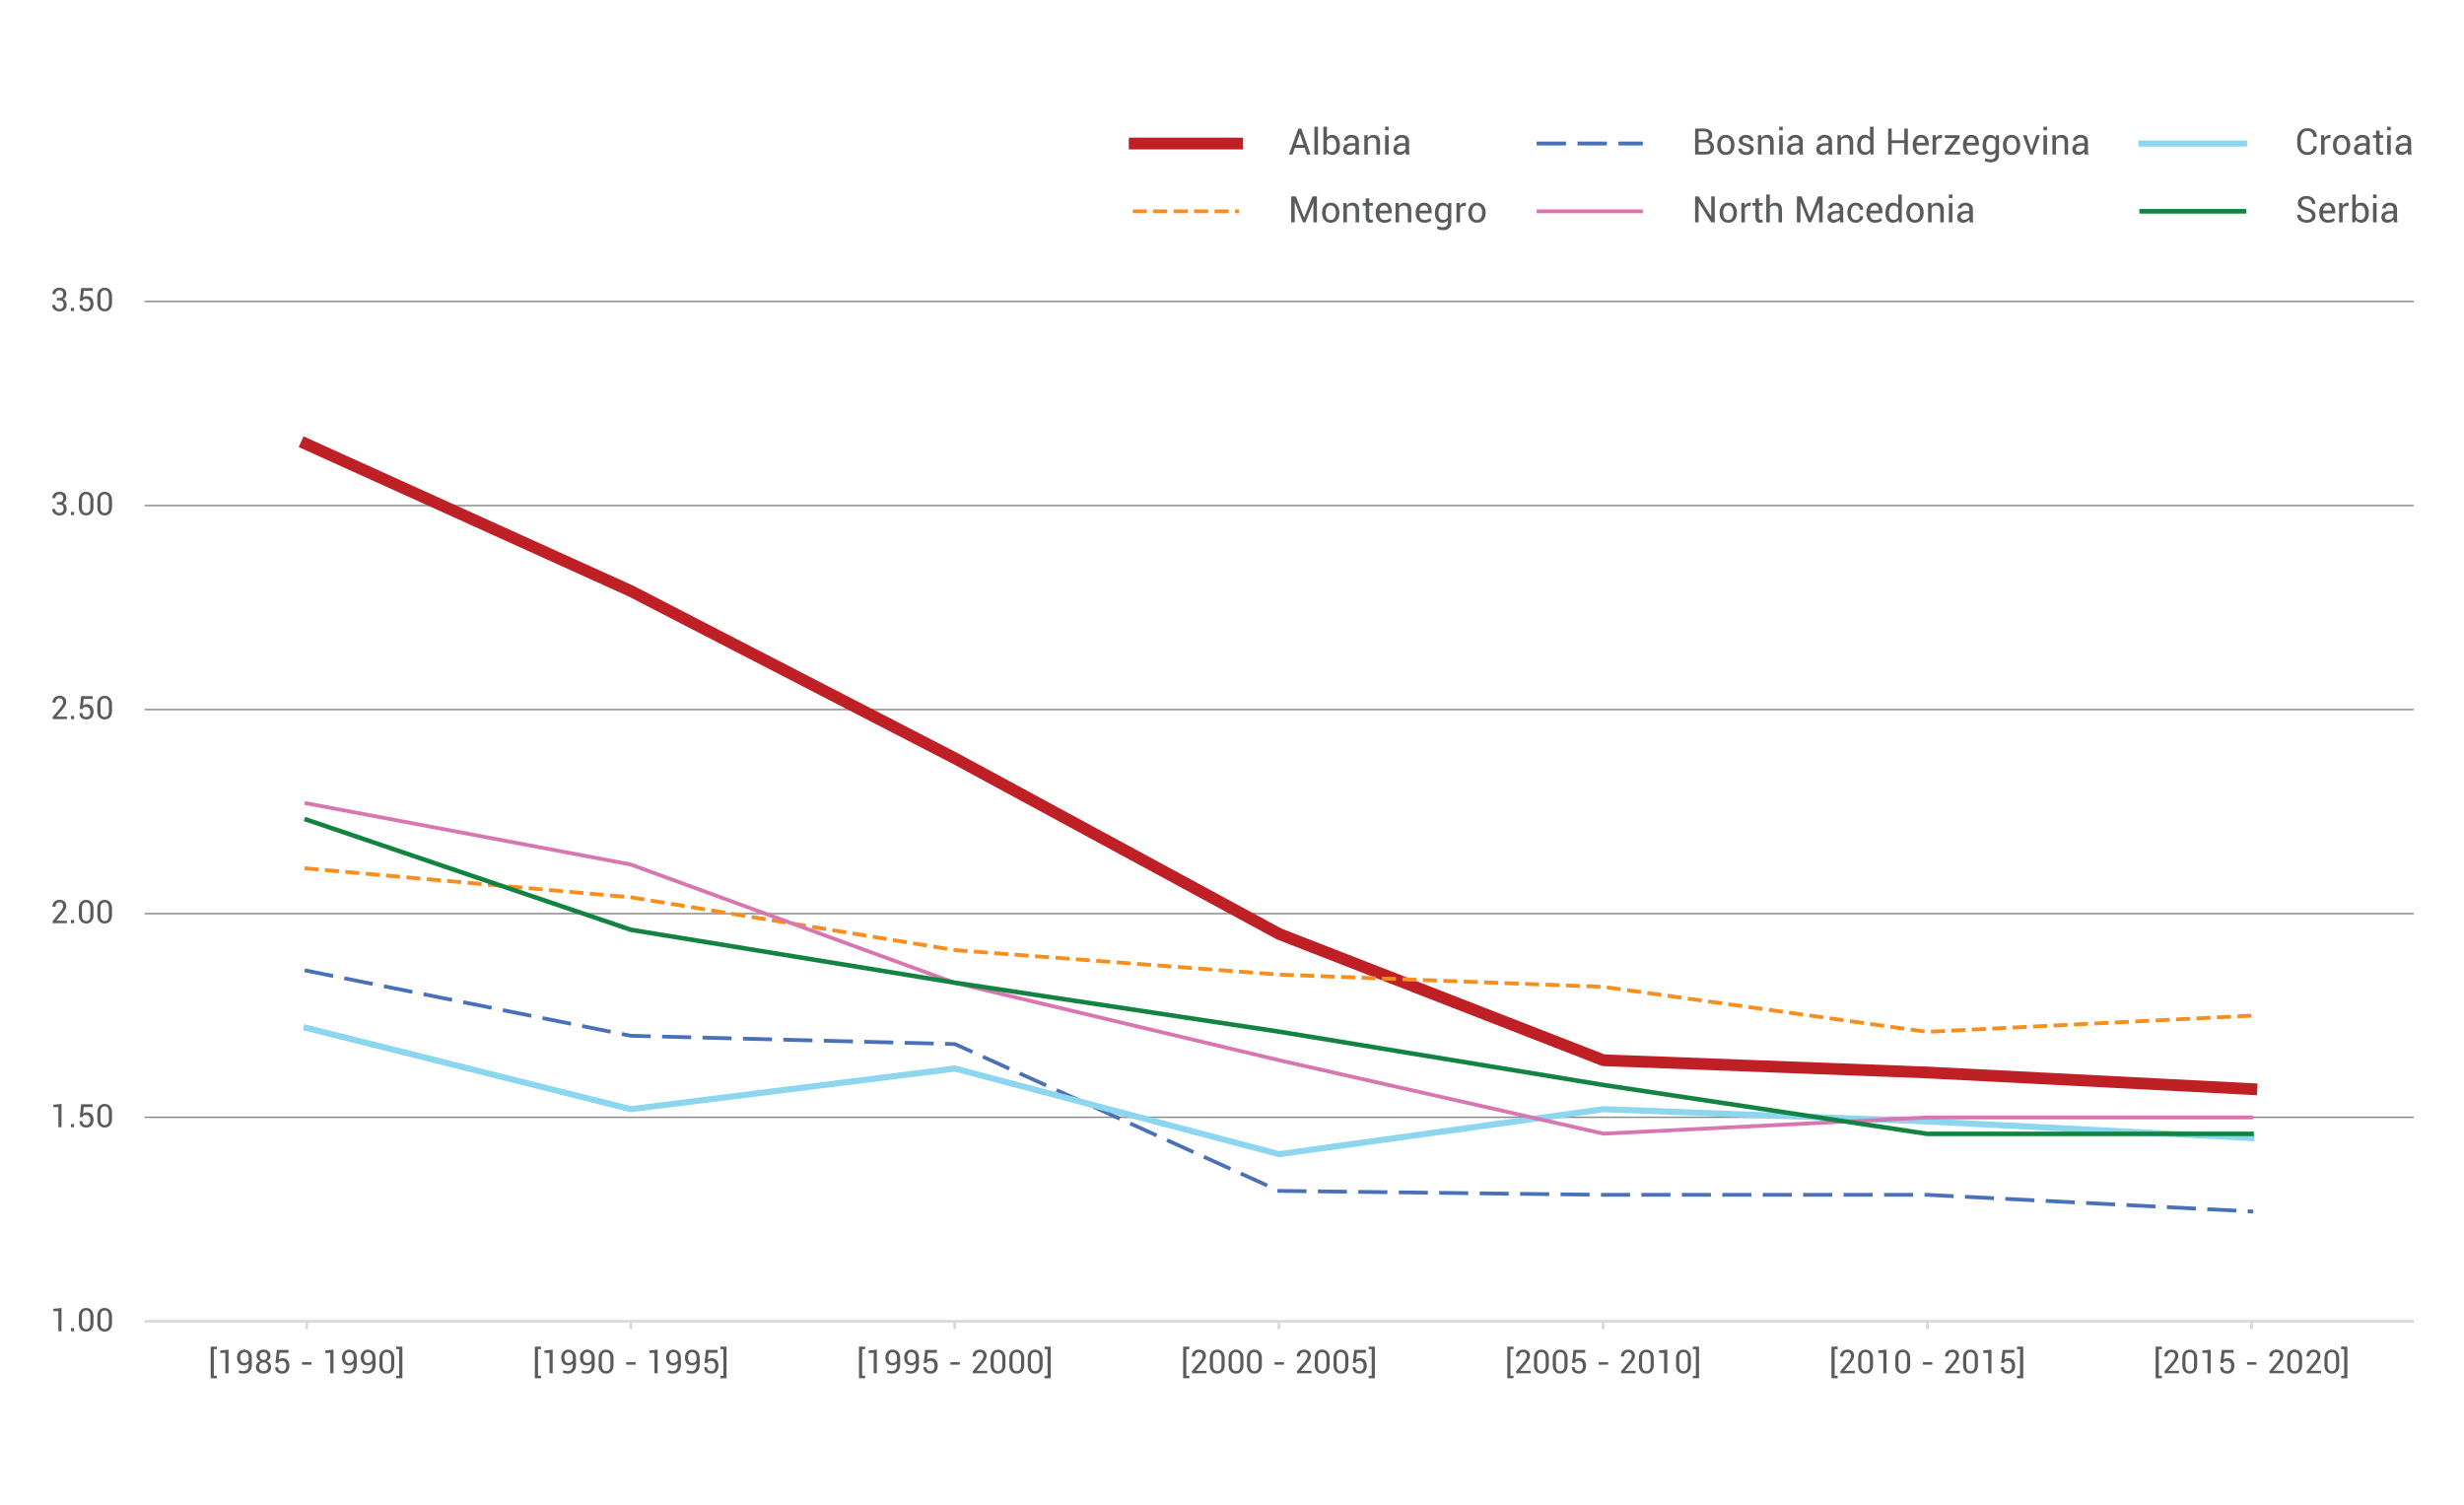 <?xml version="1.0" encoding="UTF-8"?>
<svg id="Layer_2" data-name="Layer 2" xmlns="http://www.w3.org/2000/svg" viewBox="0 0 481.89 294.42">
  <defs>
    <style>
      .cls-1 {
        stroke: #f78e1e;
        stroke-dasharray: 2 2;
      }

      .cls-1, .cls-2, .cls-3, .cls-4, .cls-5, .cls-6, .cls-7, .cls-8, .cls-9, .cls-10 {
        fill: none;
      }

      .cls-1, .cls-2, .cls-3, .cls-4, .cls-6, .cls-7, .cls-8, .cls-9, .cls-10 {
        stroke-linejoin: round;
      }

      .cls-1, .cls-2, .cls-6, .cls-7, .cls-8, .cls-9, .cls-10 {
        stroke-linecap: square;
      }

      .cls-1, .cls-2, .cls-10 {
        stroke-width: .75px;
      }

      .cls-11 {
        fill: #595a5a;
      }

      .cls-2 {
        stroke-dasharray: 5 3;
      }

      .cls-2, .cls-8 {
        stroke: #4971b8;
      }

      .cls-3 {
        stroke: #dad9d9;
        stroke-width: .534px;
      }

      .cls-4 {
        stroke: #898989;
        stroke-width: .286px;
      }

      .cls-6 {
        stroke: #8cd6f0;
        stroke-dasharray: 34928.711 34928.711;
        stroke-width: 1.2px;
      }

      .cls-7 {
        stroke: #138341;
        stroke-dasharray: 33915.734 45220.977;
        stroke-width: .89px;
      }

      .cls-8 {
        stroke-dasharray: 4.944 2.966;
        stroke-width: .742px;
      }

      .cls-9 {
        stroke: #bf2026;
        stroke-width: 2.3px;
      }

      .cls-10 {
        stroke: #d975af;
      }
    </style>
  </defs>
  <g id="Figure_4_-_Total_Fertility_Rate" data-name="Figure 4 - Total Fertility Rate">
    <g>
      <line class="cls-9" x1="221.909" y1="28.071" x2="241.935" y2="28.071"/>
      <g>
        <path class="cls-11" d="M255.154,28.918h-1.914l-.453,1.31h-.702l1.833-5.085h.591l1.795,5.085h-.702l-.447-1.31ZM253.439,28.341h1.52l-.74-2.183h-.021l-.758,2.183Z"/>
        <path class="cls-11" d="M257.75,30.227h-.688v-5.448h.688v5.448Z"/>
        <path class="cls-11" d="M262.043,28.481c0,.545-.131.984-.394,1.318-.262.334-.622.501-1.08.501-.252,0-.47-.049-.655-.148-.185-.099-.338-.245-.459-.438l-.112.513h-.527v-5.448h.688v2.116c.118-.167.266-.296.441-.384s.382-.133.616-.133c.466,0,.829.187,1.09.559s.392.862.392,1.47v.073ZM261.354,28.408c0-.433-.08-.787-.239-1.06s-.402-.41-.728-.41c-.212,0-.391.052-.536.155s-.262.243-.348.417v1.638c.088.187.204.332.348.437.143.105.324.157.543.157.323,0,.564-.115.723-.346s.237-.536.237-.915v-.073Z"/>
        <path class="cls-11" d="M265.145,30.227c-.022-.114-.041-.215-.054-.302-.013-.087-.021-.175-.022-.264-.128.182-.295.333-.501.456-.206.122-.428.183-.666.183-.394,0-.692-.101-.898-.302-.206-.202-.31-.479-.31-.833,0-.361.146-.643.438-.847.292-.204.688-.305,1.189-.305h.747v-.374c0-.221-.067-.396-.203-.525-.135-.129-.325-.194-.572-.194-.224,0-.404.056-.541.167-.138.112-.206.246-.206.402l-.653.007-.007-.021c-.017-.274.112-.526.386-.754.273-.228.627-.342,1.06-.342.429,0,.773.109,1.034.327s.391.531.391.941v1.819c0,.135.007.265.021.391.014.125.039.249.076.37h-.709ZM264.004,29.724c.249,0,.474-.064.674-.192s.331-.275.392-.44v-.615h-.772c-.276,0-.498.07-.665.209-.166.14-.249.304-.249.492,0,.168.052.3.156.398.105.098.26.146.465.146Z"/>
        <path class="cls-11" d="M267.442,26.448l.049.562c.126-.2.283-.355.473-.466.19-.11.406-.166.648-.166.407,0,.723.12.946.358.224.239.335.607.335,1.105v2.385h-.688v-2.371c0-.333-.066-.569-.197-.709-.132-.14-.333-.209-.603-.209-.212,0-.392.042-.54.127-.147.085-.265.204-.351.358v2.804h-.688v-3.779h.615Z"/>
        <path class="cls-11" d="M271.579,25.481h-.688v-.702h.688v.702ZM271.579,30.227h-.688v-3.779h.688v3.779Z"/>
        <path class="cls-11" d="M274.966,30.227c-.022-.114-.041-.215-.054-.302-.013-.087-.021-.175-.022-.264-.128.182-.295.333-.501.456-.206.122-.428.183-.666.183-.394,0-.692-.101-.898-.302-.206-.202-.31-.479-.31-.833,0-.361.146-.643.438-.847.292-.204.688-.305,1.189-.305h.747v-.374c0-.221-.067-.396-.203-.525-.135-.129-.325-.194-.572-.194-.224,0-.404.056-.541.167-.138.112-.206.246-.206.402l-.653.007-.007-.021c-.017-.274.112-.526.386-.754.273-.228.627-.342,1.06-.342.429,0,.773.109,1.034.327s.391.531.391.941v1.819c0,.135.007.265.021.391.014.125.039.249.076.37h-.709ZM273.824,29.724c.249,0,.474-.064.674-.192s.331-.275.392-.44v-.615h-.772c-.276,0-.498.07-.665.209-.166.14-.249.304-.249.492,0,.168.052.3.156.398.105.098.26.146.465.146Z"/>
      </g>
      <line class="cls-1" x1="221.909" y1="41.326" x2="241.935" y2="41.326"/>
      <g>
        <path class="cls-11" d="M255.051,42.535h.021l1.624-4.131h.855v5.085h-.688v-3.81l-.021-.003-1.54,3.813h-.479l-1.585-3.939-.021.004v3.936h-.688v-5.085h.904l1.617,4.131Z"/>
        <path class="cls-11" d="M258.565,41.564c0-.559.151-1.019.454-1.381.303-.362.713-.543,1.232-.543.524,0,.938.181,1.241.542.305.361.456.822.456,1.383v.077c0,.563-.151,1.024-.454,1.383s-.715.538-1.236.538-.934-.18-1.237-.54c-.305-.359-.456-.82-.456-1.381v-.077ZM259.253,41.641c0,.4.085.731.254.992.168.261.419.391.752.391.328,0,.578-.13.748-.391s.255-.591.255-.992v-.077c0-.396-.086-.725-.257-.988s-.422-.395-.753-.395c-.328,0-.577.131-.745.395-.169.263-.254.593-.254.988v.077Z"/>
        <path class="cls-11" d="M263.349,39.71l.049.562c.126-.2.283-.355.473-.466.19-.11.406-.166.648-.166.407,0,.723.12.946.358.224.239.335.607.335,1.105v2.385h-.688v-2.371c0-.333-.066-.569-.197-.709-.132-.14-.333-.209-.603-.209-.212,0-.392.042-.54.127-.147.085-.265.204-.351.358v2.804h-.688v-3.779h.615Z"/>
        <path class="cls-11" d="M267.784,38.798v.911h.716v.51h-.716v2.294c0,.177.037.301.11.374s.17.108.291.108c.04,0,.084-.005.133-.016.049-.01.09-.021.123-.033l.094.472c-.051.042-.127.076-.227.103-.101.027-.199.04-.297.04-.279,0-.502-.084-.667-.253-.166-.169-.248-.434-.248-.794v-2.294h-.601v-.51h.601v-.911h.688Z"/>
        <path class="cls-11" d="M270.78,43.562c-.542,0-.965-.173-1.269-.52-.305-.347-.456-.803-.456-1.369v-.154c0-.542.156-.991.47-1.346.312-.355.695-.533,1.147-.533.505,0,.884.157,1.137.472.252.314.379.732.379,1.253v.363h-2.417l-.011.018c0,.379.084.688.252.924.167.236.424.354.768.354.233,0,.438-.033.613-.1s.326-.158.452-.274l.27.447c-.136.13-.313.24-.535.33-.221.089-.487.134-.8.134ZM270.673,40.181c-.24,0-.438.092-.596.278-.157.185-.253.422-.288.71l.007.018h1.704v-.056c0-.274-.067-.501-.202-.681-.136-.179-.344-.269-.625-.269Z"/>
        <path class="cls-11" d="M273.553,39.71l.049.562c.126-.2.283-.355.473-.466.19-.11.406-.166.648-.166.407,0,.723.12.946.358.224.239.335.607.335,1.105v2.385h-.688v-2.371c0-.333-.066-.569-.197-.709-.132-.14-.333-.209-.603-.209-.212,0-.392.042-.54.127-.147.085-.265.204-.351.358v2.804h-.688v-3.779h.615Z"/>
        <path class="cls-11" d="M278.596,43.562c-.542,0-.965-.173-1.269-.52-.305-.347-.456-.803-.456-1.369v-.154c0-.542.156-.991.47-1.346.312-.355.695-.533,1.147-.533.505,0,.884.157,1.137.472.252.314.379.732.379,1.253v.363h-2.417l-.011.018c0,.379.084.688.252.924.167.236.424.354.768.354.233,0,.438-.033.613-.1s.326-.158.452-.274l.27.447c-.136.13-.313.24-.535.33-.221.089-.487.134-.8.134ZM278.488,40.181c-.24,0-.438.092-.596.278-.157.185-.253.422-.288.71l.007.018h1.704v-.056c0-.274-.067-.501-.202-.681-.136-.179-.344-.269-.625-.269Z"/>
        <path class="cls-11" d="M280.632,41.669c0-.608.13-1.098.39-1.47s.622-.559,1.088-.559c.239,0,.45.048.632.145s.334.236.458.417l.083-.493h.549v3.8c0,.484-.141.856-.423,1.116-.281.26-.688.389-1.219.389-.182,0-.378-.025-.588-.075-.211-.05-.396-.118-.558-.205l.104-.534c.133.07.293.126.48.169s.372.064.554.064c.335,0,.579-.076.731-.229.152-.153.229-.385.229-.697v-.43c-.123.159-.271.278-.443.36-.172.082-.371.122-.597.122-.461,0-.821-.167-1.081-.501s-.39-.773-.39-1.318v-.073ZM281.32,41.742c0,.379.078.685.233.915.156.23.397.346.724.346.207,0,.38-.047.52-.142s.255-.228.346-.4v-1.739c-.088-.161-.203-.288-.346-.382-.142-.094-.312-.141-.513-.141-.328,0-.571.136-.729.408-.157.272-.235.626-.235,1.062v.073Z"/>
        <path class="cls-11" d="M286.636,40.317l-.353-.021c-.182,0-.335.043-.459.129-.125.086-.221.207-.288.363v2.7h-.688v-3.779h.615l.066.552c.106-.195.239-.348.396-.458.157-.109.338-.164.543-.164.051,0,.1.004.146.012.047.008.085.017.115.026l-.095.639Z"/>
        <path class="cls-11" d="M287.17,41.564c0-.559.151-1.019.454-1.381.303-.362.713-.543,1.232-.543.524,0,.938.181,1.241.542.305.361.456.822.456,1.383v.077c0,.563-.151,1.024-.454,1.383s-.715.538-1.236.538-.934-.18-1.237-.54c-.305-.359-.456-.82-.456-1.381v-.077ZM287.857,41.641c0,.4.085.731.254.992.168.261.419.391.752.391.328,0,.578-.13.748-.391s.255-.591.255-.992v-.077c0-.396-.086-.725-.257-.988s-.422-.395-.753-.395c-.328,0-.577.131-.745.395-.169.263-.254.593-.254.988v.077Z"/>
      </g>
      <line class="cls-2" x1="300.895" y1="28.071" x2="320.921" y2="28.071"/>
      <g>
        <path class="cls-11" d="M331.516,30.227v-5.085h1.659c.53,0,.946.115,1.246.344.301.229.451.573.451,1.032,0,.219-.068.415-.203.589-.135.173-.314.305-.538.396.333.047.597.191.791.433s.292.527.292.855c0,.466-.151.821-.454,1.067-.303.246-.712.369-1.229.369h-2.015ZM332.203,27.304h1.114c.256,0,.465-.071.625-.211.161-.141.241-.337.241-.588,0-.275-.087-.48-.26-.617-.174-.136-.424-.204-.749-.204h-.972v1.621ZM332.203,27.842v1.848h1.327c.314,0,.559-.078.732-.232.173-.155.26-.374.26-.658,0-.282-.089-.509-.266-.681s-.415-.264-.716-.276h-1.338Z"/>
        <path class="cls-11" d="M335.836,28.303c0-.559.151-1.019.454-1.381.303-.362.713-.543,1.232-.543.524,0,.938.181,1.241.542.305.361.456.822.456,1.383v.077c0,.563-.151,1.024-.454,1.383s-.715.538-1.236.538-.934-.18-1.237-.54c-.305-.359-.456-.82-.456-1.381v-.077ZM336.523,28.38c0,.4.085.731.254.992.168.261.419.391.752.391.328,0,.578-.13.748-.391s.255-.591.255-.992v-.077c0-.396-.086-.725-.257-.988s-.422-.395-.753-.395c-.328,0-.577.131-.745.395-.169.263-.254.593-.254.988v.077Z"/>
        <path class="cls-11" d="M342.287,29.211c0-.151-.058-.275-.173-.37-.115-.096-.334-.18-.655-.251-.444-.096-.786-.229-1.024-.402-.239-.172-.358-.403-.358-.691,0-.307.131-.57.393-.789.263-.219.602-.329,1.019-.329.428,0,.775.117,1.04.35.266.232.393.504.381.813l-.007.021h-.656c0-.163-.071-.311-.215-.443-.144-.133-.324-.199-.543-.199-.242,0-.424.055-.543.164-.12.109-.18.24-.18.391,0,.149.052.264.155.346s.317.156.641.224c.463.098.814.236,1.055.416.239.179.359.413.359.702,0,.335-.136.609-.406.82-.271.212-.626.318-1.063.318-.482,0-.861-.122-1.139-.367-.277-.244-.409-.529-.395-.855l.007-.021h.656c.012.245.103.423.272.536s.369.169.598.169c.244,0,.436-.052.574-.156.139-.104.208-.235.208-.396Z"/>
        <path class="cls-11" d="M344.432,26.448l.049.562c.126-.2.283-.355.473-.466.19-.11.406-.166.648-.166.407,0,.723.12.946.358.224.239.335.607.335,1.105v2.385h-.688v-2.371c0-.333-.066-.569-.197-.709-.132-.14-.333-.209-.603-.209-.212,0-.392.042-.54.127-.147.085-.265.204-.351.358v2.804h-.688v-3.779h.615Z"/>
        <path class="cls-11" d="M348.653,25.481h-.688v-.702h.688v.702ZM348.653,30.227h-.688v-3.779h.688v3.779Z"/>
        <path class="cls-11" d="M351.955,30.227c-.022-.114-.041-.215-.054-.302-.013-.087-.021-.175-.022-.264-.128.182-.295.333-.501.456-.206.122-.428.183-.666.183-.394,0-.692-.101-.898-.302-.206-.202-.31-.479-.31-.833,0-.361.146-.643.438-.847.292-.204.688-.305,1.189-.305h.747v-.374c0-.221-.067-.396-.203-.525-.135-.129-.325-.194-.572-.194-.224,0-.404.056-.541.167-.138.112-.206.246-.206.402l-.653.007-.007-.021c-.017-.274.112-.526.386-.754.273-.228.627-.342,1.06-.342.429,0,.773.109,1.034.327s.391.531.391.941v1.819c0,.135.007.265.021.391.014.125.039.249.076.37h-.709ZM350.813,29.724c.249,0,.474-.064.674-.192s.331-.275.392-.44v-.615h-.772c-.276,0-.498.07-.665.209-.166.14-.249.304-.249.492,0,.168.052.3.156.398.105.098.26.146.465.146Z"/>
        <path class="cls-11" d="M357.68,30.227c-.022-.114-.041-.215-.054-.302-.013-.087-.021-.175-.022-.264-.128.182-.295.333-.501.456-.206.122-.428.183-.666.183-.394,0-.692-.101-.898-.302-.206-.202-.31-.479-.31-.833,0-.361.146-.643.438-.847.292-.204.688-.305,1.189-.305h.747v-.374c0-.221-.067-.396-.203-.525-.135-.129-.325-.194-.572-.194-.224,0-.404.056-.541.167-.138.112-.206.246-.206.402l-.653.007-.007-.021c-.017-.274.112-.526.386-.754.273-.228.627-.342,1.06-.342.429,0,.773.109,1.034.327s.391.531.391.941v1.819c0,.135.007.265.021.391.014.125.039.249.076.37h-.709ZM356.538,29.724c.249,0,.474-.064.674-.192s.331-.275.392-.44v-.615h-.772c-.276,0-.498.07-.665.209-.166.14-.249.304-.249.492,0,.168.052.3.156.398.105.098.26.146.465.146Z"/>
        <path class="cls-11" d="M359.976,26.448l.049.562c.126-.2.283-.355.473-.466.19-.11.406-.166.648-.166.407,0,.723.12.946.358.224.239.335.607.335,1.105v2.385h-.688v-2.371c0-.333-.066-.569-.197-.709-.132-.14-.333-.209-.603-.209-.212,0-.392.042-.54.127-.147.085-.265.204-.351.358v2.804h-.688v-3.779h.615Z"/>
        <path class="cls-11" d="M363.211,28.408c0-.608.13-1.098.39-1.47s.624-.559,1.092-.559c.221,0,.417.041.588.123.172.082.317.2.438.356v-2.078h.688v5.448h-.527l-.105-.479c-.123.182-.275.319-.457.412s-.393.14-.632.14c-.461,0-.822-.167-1.083-.501s-.392-.773-.392-1.318v-.073ZM363.899,28.481c0,.382.078.688.234.917.155.229.397.344.726.344.205,0,.378-.046.518-.14s.253-.224.342-.391v-1.764c-.089-.156-.203-.28-.344-.372-.141-.092-.311-.138-.508-.138-.331,0-.575.136-.732.408-.157.272-.235.626-.235,1.062v.073Z"/>
        <path class="cls-11" d="M373.122,30.227h-.688v-2.246h-2.47v2.246h-.688v-5.085h.688v2.298h2.47v-2.298h.688v5.085Z"/>
        <path class="cls-11" d="M375.801,30.3c-.542,0-.965-.173-1.269-.52-.305-.347-.456-.803-.456-1.369v-.154c0-.542.156-.991.47-1.346.312-.355.695-.533,1.147-.533.505,0,.884.157,1.137.472.252.314.379.732.379,1.253v.363h-2.417l-.011.018c0,.379.084.688.252.924.167.236.424.354.768.354.233,0,.438-.033.613-.1s.326-.158.452-.274l.27.447c-.136.13-.313.24-.535.33-.221.089-.487.134-.8.134ZM375.693,26.92c-.24,0-.438.092-.596.278-.157.185-.253.422-.288.71l.007.018h1.704v-.056c0-.274-.067-.501-.202-.681-.136-.179-.344-.269-.625-.269Z"/>
        <path class="cls-11" d="M379.747,27.056l-.353-.021c-.182,0-.335.043-.459.129-.125.086-.221.207-.288.363v2.7h-.688v-3.779h.615l.066.552c.106-.195.239-.348.396-.458.157-.109.338-.164.543-.164.051,0,.1.004.146.012.047.008.085.017.115.026l-.095.639Z"/>
        <path class="cls-11" d="M381.177,29.69h2.183v.538h-3.004v-.482l2.043-2.752h-2.019v-.545h2.86v.468l-2.063,2.773Z"/>
        <path class="cls-11" d="M385.624,30.3c-.542,0-.965-.173-1.269-.52-.305-.347-.456-.803-.456-1.369v-.154c0-.542.156-.991.47-1.346.312-.355.695-.533,1.147-.533.505,0,.884.157,1.137.472.252.314.379.732.379,1.253v.363h-2.417l-.011.018c0,.379.084.688.252.924.167.236.424.354.768.354.233,0,.438-.033.613-.1s.326-.158.452-.274l.27.447c-.136.13-.313.24-.535.33-.221.089-.487.134-.8.134ZM385.517,26.92c-.24,0-.438.092-.596.278-.157.185-.253.422-.288.71l.007.018h1.704v-.056c0-.274-.067-.501-.202-.681-.136-.179-.344-.269-.625-.269Z"/>
        <path class="cls-11" d="M387.745,28.408c0-.608.13-1.098.39-1.47s.622-.559,1.088-.559c.239,0,.45.048.632.145s.334.236.458.417l.083-.493h.549v3.8c0,.484-.141.856-.423,1.116-.281.26-.688.389-1.219.389-.182,0-.378-.025-.588-.075-.211-.05-.396-.118-.558-.205l.104-.534c.133.07.293.126.48.169s.372.064.554.064c.335,0,.579-.076.731-.229.152-.153.229-.385.229-.697v-.43c-.123.159-.271.278-.443.36-.172.082-.371.122-.597.122-.461,0-.821-.167-1.081-.501s-.39-.773-.39-1.318v-.073ZM388.434,28.481c0,.379.078.685.233.915.156.23.397.346.724.346.207,0,.38-.047.52-.142s.255-.228.346-.4v-1.739c-.088-.161-.203-.288-.346-.382-.142-.094-.312-.141-.513-.141-.328,0-.571.136-.729.408-.157.272-.235.626-.235,1.062v.073Z"/>
        <path class="cls-11" d="M391.715,28.303c0-.559.151-1.019.454-1.381.303-.362.713-.543,1.232-.543.524,0,.938.181,1.241.542.305.361.456.822.456,1.383v.077c0,.563-.151,1.024-.454,1.383s-.715.538-1.236.538-.934-.18-1.237-.54c-.305-.359-.456-.82-.456-1.381v-.077ZM392.402,28.38c0,.4.085.731.254.992.168.261.419.391.752.391.328,0,.578-.13.748-.391s.255-.591.255-.992v-.077c0-.396-.086-.725-.257-.988s-.422-.395-.753-.395c-.328,0-.577.131-.745.395-.169.263-.254.593-.254.988v.077Z"/>
        <path class="cls-11" d="M397.229,29.113l.06.266h.021l.066-.266.869-2.665h.702l-1.391,3.779h-.52l-1.408-3.779h.706l.894,2.665Z"/>
        <path class="cls-11" d="M400.331,25.481h-.688v-.702h.688v.702ZM400.331,30.227h-.688v-3.779h.688v3.779Z"/>
        <path class="cls-11" d="M402.012,26.448l.049.562c.126-.2.283-.355.473-.466.19-.11.406-.166.648-.166.407,0,.723.12.946.358.224.239.335.607.335,1.105v2.385h-.688v-2.371c0-.333-.066-.569-.197-.709-.132-.14-.333-.209-.603-.209-.212,0-.392.042-.54.127-.147.085-.265.204-.351.358v2.804h-.688v-3.779h.615Z"/>
        <path class="cls-11" d="M407.727,30.227c-.022-.114-.041-.215-.054-.302-.013-.087-.021-.175-.022-.264-.128.182-.295.333-.501.456-.206.122-.428.183-.666.183-.394,0-.692-.101-.898-.302-.206-.202-.31-.479-.31-.833,0-.361.146-.643.438-.847.292-.204.688-.305,1.189-.305h.747v-.374c0-.221-.067-.396-.203-.525-.135-.129-.325-.194-.572-.194-.224,0-.404.056-.541.167-.138.112-.206.246-.206.402l-.653.007-.007-.021c-.017-.274.112-.526.386-.754.273-.228.627-.342,1.06-.342.429,0,.773.109,1.034.327s.391.531.391.941v1.819c0,.135.007.265.021.391.014.125.039.249.076.37h-.709ZM406.585,29.724c.249,0,.474-.064.674-.192s.331-.275.392-.44v-.615h-.772c-.276,0-.498.07-.665.209-.166.14-.249.304-.249.492,0,.168.052.3.156.398.105.098.26.146.465.146Z"/>
      </g>
      <line class="cls-10" x1="300.895" y1="41.326" x2="320.921" y2="41.326"/>
      <g>
        <path class="cls-11" d="M335.36,43.488h-.688l-2.448-3.883-.021.007v3.876h-.688v-5.085h.688l2.448,3.88.021-.007v-3.873h.688v5.085Z"/>
        <path class="cls-11" d="M336.311,41.564c0-.559.151-1.019.454-1.381.303-.362.713-.543,1.232-.543.524,0,.938.181,1.241.542.305.361.456.822.456,1.383v.077c0,.563-.151,1.024-.454,1.383s-.715.538-1.236.538-.934-.18-1.237-.54c-.305-.359-.456-.82-.456-1.381v-.077ZM336.998,41.641c0,.4.085.731.254.992.168.261.419.391.752.391.328,0,.578-.13.748-.391s.255-.591.255-.992v-.077c0-.396-.086-.725-.257-.988s-.422-.395-.753-.395c-.328,0-.577.131-.745.395-.169.263-.254.593-.254.988v.077Z"/>
        <path class="cls-11" d="M342.353,40.317l-.353-.021c-.182,0-.335.043-.459.129-.125.086-.221.207-.288.363v2.7h-.688v-3.779h.615l.066.552c.106-.195.239-.348.396-.458.157-.109.338-.164.543-.164.051,0,.1.004.146.012.047.008.085.017.115.026l-.095.639Z"/>
        <path class="cls-11" d="M344.004,38.798v.911h.716v.51h-.716v2.294c0,.177.037.301.11.374s.17.108.291.108c.04,0,.084-.005.133-.016.049-.01.09-.021.123-.033l.094.472c-.051.042-.127.076-.227.103-.101.027-.199.04-.297.04-.279,0-.502-.084-.667-.253-.166-.169-.248-.434-.248-.794v-2.294h-.601v-.51h.601v-.911h.688Z"/>
        <path class="cls-11" d="M346.124,40.216c.13-.181.29-.323.48-.424.189-.101.399-.152.63-.152.402,0,.717.121.941.363s.337.615.337,1.118v2.368h-.688v-2.375c0-.312-.066-.542-.2-.692-.134-.149-.334-.223-.6-.223-.204,0-.383.04-.534.12-.151.081-.273.193-.366.337v2.832h-.688v-5.448h.688v2.175Z"/>
        <path class="cls-11" d="M353.951,42.535h.021l1.624-4.131h.855v5.085h-.688v-3.81l-.021-.003-1.54,3.813h-.479l-1.585-3.939-.021.004v3.936h-.688v-5.085h.904l1.617,4.131Z"/>
        <path class="cls-11" d="M359.863,43.488c-.022-.114-.041-.215-.054-.302-.013-.087-.021-.175-.022-.264-.128.182-.295.333-.501.456-.206.122-.428.183-.666.183-.394,0-.692-.101-.898-.302-.206-.202-.31-.479-.31-.833,0-.361.146-.643.438-.847.292-.204.688-.305,1.189-.305h.747v-.374c0-.221-.067-.396-.203-.525-.135-.129-.325-.194-.572-.194-.224,0-.404.056-.541.167-.138.112-.206.246-.206.402l-.653.007-.007-.021c-.017-.274.112-.526.386-.754.273-.228.627-.342,1.06-.342.429,0,.773.109,1.034.327s.391.531.391.941v1.819c0,.135.007.265.021.391.014.125.039.249.076.37h-.709ZM358.722,42.985c.249,0,.474-.064.674-.192s.331-.275.392-.44v-.615h-.772c-.276,0-.498.07-.665.209-.166.14-.249.304-.249.492,0,.168.052.3.156.398.105.098.26.146.465.146Z"/>
        <path class="cls-11" d="M362.953,43.024c.212,0,.397-.07.556-.211.158-.141.237-.313.237-.519h.621l.011.021c.01.326-.13.615-.419.868-.289.253-.624.379-1.006.379-.53,0-.94-.18-1.229-.541-.288-.361-.433-.811-.433-1.348v-.147c0-.533.145-.98.435-1.343.29-.362.699-.543,1.228-.543.422,0,.767.13,1.035.391.27.261.399.581.39.96l-.007.021h-.625c0-.23-.075-.427-.226-.588s-.339-.243-.567-.243c-.338,0-.584.131-.738.393-.155.262-.232.579-.232.951v.147c0,.379.076.7.229.96s.4.391.742.391Z"/>
        <path class="cls-11" d="M366.738,43.562c-.542,0-.965-.173-1.269-.52-.305-.347-.456-.803-.456-1.369v-.154c0-.542.156-.991.47-1.346.312-.355.695-.533,1.147-.533.505,0,.884.157,1.137.472.252.314.379.732.379,1.253v.363h-2.417l-.011.018c0,.379.084.688.252.924.167.236.424.354.768.354.233,0,.438-.033.613-.1s.326-.158.452-.274l.27.447c-.136.13-.313.24-.535.33-.221.089-.487.134-.8.134ZM366.631,40.181c-.24,0-.438.092-.596.278-.157.185-.253.422-.288.71l.007.018h1.704v-.056c0-.274-.067-.501-.202-.681-.136-.179-.344-.269-.625-.269Z"/>
        <path class="cls-11" d="M368.738,41.669c0-.608.13-1.098.39-1.47s.624-.559,1.092-.559c.221,0,.417.041.588.123.172.082.317.2.438.356v-2.078h.688v5.448h-.527l-.105-.479c-.123.182-.275.319-.457.412s-.393.14-.632.14c-.461,0-.822-.167-1.083-.501s-.392-.773-.392-1.318v-.073ZM369.427,41.742c0,.382.078.688.234.917.155.229.397.344.726.344.205,0,.378-.046.518-.14s.253-.224.342-.391v-1.764c-.089-.156-.203-.28-.344-.372-.141-.092-.311-.138-.508-.138-.331,0-.575.136-.732.408-.157.272-.235.626-.235,1.062v.073Z"/>
        <path class="cls-11" d="M372.829,41.564c0-.559.151-1.019.454-1.381.303-.362.713-.543,1.232-.543.524,0,.938.181,1.241.542.305.361.456.822.456,1.383v.077c0,.563-.151,1.024-.454,1.383s-.715.538-1.236.538-.934-.18-1.237-.54c-.305-.359-.456-.82-.456-1.381v-.077ZM373.517,41.641c0,.4.085.731.254.992.168.261.419.391.752.391.328,0,.578-.13.748-.391s.255-.591.255-.992v-.077c0-.396-.086-.725-.257-.988s-.422-.395-.753-.395c-.328,0-.577.131-.745.395-.169.263-.254.593-.254.988v.077Z"/>
        <path class="cls-11" d="M377.698,39.71l.049.562c.126-.2.283-.355.473-.466.19-.11.406-.166.648-.166.407,0,.723.12.946.358.224.239.335.607.335,1.105v2.385h-.688v-2.371c0-.333-.066-.569-.197-.709-.132-.14-.333-.209-.603-.209-.212,0-.392.042-.54.127-.147.085-.265.204-.351.358v2.804h-.688v-3.779h.615Z"/>
        <path class="cls-11" d="M381.835,38.742h-.688v-.702h.688v.702ZM381.835,43.488h-.688v-3.779h.688v3.779Z"/>
        <path class="cls-11" d="M385.223,43.488c-.022-.114-.041-.215-.054-.302-.013-.087-.021-.175-.022-.264-.128.182-.295.333-.501.456-.206.122-.428.183-.666.183-.394,0-.692-.101-.898-.302-.206-.202-.31-.479-.31-.833,0-.361.146-.643.438-.847.292-.204.688-.305,1.189-.305h.747v-.374c0-.221-.067-.396-.203-.525-.135-.129-.325-.194-.572-.194-.224,0-.404.056-.541.167-.138.112-.206.246-.206.402l-.653.007-.007-.021c-.017-.274.112-.526.386-.754.273-.228.627-.342,1.06-.342.429,0,.773.109,1.034.327s.391.531.391.941v1.819c0,.135.007.265.021.391.014.125.039.249.076.37h-.709ZM384.081,42.985c.249,0,.474-.064.674-.192s.331-.275.392-.44v-.615h-.772c-.276,0-.498.07-.665.209-.166.14-.249.304-.249.492,0,.168.052.3.156.398.105.098.26.146.465.146Z"/>
      </g>
      <line class="cls-6" x1="418.838" y1="28.071" x2="438.864" y2="28.071"/>
      <g>
        <path class="cls-11" d="M453.086,28.6l.008.021c.009.478-.159.876-.503,1.198-.345.321-.8.482-1.366.482-.574,0-1.043-.204-1.405-.611-.362-.408-.543-.924-.543-1.551v-.904c0-.626.181-1.144.543-1.553.362-.408.831-.613,1.405-.613s1.033.153,1.373.459.505.712.496,1.217l-.008.021h-.659c0-.356-.105-.638-.314-.845-.21-.207-.506-.311-.888-.311-.384,0-.689.155-.918.464s-.343.694-.343,1.152v.912c0,.463.114.85.343,1.16.229.31.534.464.918.464.382,0,.678-.103.888-.309.209-.206.314-.491.314-.854h.659Z"/>
        <path class="cls-11" d="M455.724,27.056l-.353-.021c-.182,0-.335.043-.459.129-.125.086-.221.207-.288.363v2.7h-.688v-3.779h.615l.066.552c.106-.195.239-.348.396-.458.157-.109.338-.164.543-.164.051,0,.1.004.146.012.047.008.085.017.115.026l-.095.639Z"/>
        <path class="cls-11" d="M456.258,28.303c0-.559.151-1.019.454-1.381.303-.362.713-.543,1.232-.543.524,0,.938.181,1.241.542.305.361.456.822.456,1.383v.077c0,.563-.151,1.024-.454,1.383s-.715.538-1.236.538-.934-.18-1.237-.54c-.305-.359-.456-.82-.456-1.381v-.077ZM456.945,28.38c0,.4.085.731.254.992.168.261.419.391.752.391.328,0,.578-.13.748-.391s.255-.591.255-.992v-.077c0-.396-.086-.725-.257-.988s-.422-.395-.753-.395c-.328,0-.577.131-.745.395-.169.263-.254.593-.254.988v.077Z"/>
        <path class="cls-11" d="M462.834,30.227c-.022-.114-.041-.215-.054-.302-.013-.087-.021-.175-.022-.264-.128.182-.295.333-.501.456-.206.122-.428.183-.666.183-.394,0-.692-.101-.898-.302-.206-.202-.31-.479-.31-.833,0-.361.146-.643.438-.847.292-.204.688-.305,1.189-.305h.747v-.374c0-.221-.067-.396-.203-.525-.135-.129-.325-.194-.572-.194-.224,0-.404.056-.541.167-.138.112-.206.246-.206.402l-.653.007-.007-.021c-.017-.274.112-.526.386-.754.273-.228.627-.342,1.06-.342.429,0,.773.109,1.034.327s.391.531.391.941v1.819c0,.135.007.265.021.391.014.125.039.249.076.37h-.709ZM461.692,29.724c.249,0,.474-.064.674-.192s.331-.275.392-.44v-.615h-.772c-.276,0-.498.07-.665.209-.166.14-.249.304-.249.492,0,.168.052.3.156.398.105.098.26.146.465.146Z"/>
        <path class="cls-11" d="M465.38,25.537v.911h.716v.51h-.716v2.294c0,.177.037.301.11.374s.17.108.291.108c.04,0,.084-.005.133-.016.049-.01.09-.021.123-.033l.094.472c-.051.042-.127.076-.227.103-.101.027-.199.04-.297.04-.279,0-.502-.084-.667-.253-.166-.169-.248-.434-.248-.794v-2.294h-.601v-.51h.601v-.911h.688Z"/>
        <path class="cls-11" d="M467.555,25.481h-.688v-.702h.688v.702ZM467.555,30.227h-.688v-3.779h.688v3.779Z"/>
        <path class="cls-11" d="M470.942,30.227c-.022-.114-.041-.215-.054-.302-.013-.087-.021-.175-.022-.264-.128.182-.295.333-.501.456-.206.122-.428.183-.666.183-.394,0-.692-.101-.898-.302-.206-.202-.31-.479-.31-.833,0-.361.146-.643.438-.847.292-.204.688-.305,1.189-.305h.747v-.374c0-.221-.067-.396-.203-.525-.135-.129-.325-.194-.572-.194-.224,0-.404.056-.541.167-.138.112-.206.246-.206.402l-.653.007-.007-.021c-.017-.274.112-.526.386-.754.273-.228.627-.342,1.06-.342.429,0,.773.109,1.034.327s.391.531.391.941v1.819c0,.135.007.265.021.391.014.125.039.249.076.37h-.709ZM469.801,29.724c.249,0,.474-.064.674-.192s.331-.275.392-.44v-.615h-.772c-.276,0-.498.07-.665.209-.166.14-.249.304-.249.492,0,.168.052.3.156.398.105.098.26.146.465.146Z"/>
      </g>
      <line class="cls-7" x1="418.838" y1="41.326" x2="438.864" y2="41.326"/>
      <g>
        <path class="cls-11" d="M452.168,42.207c0-.23-.083-.424-.248-.58s-.456-.289-.873-.398c-.517-.128-.92-.317-1.21-.566s-.435-.562-.435-.939c0-.398.155-.73.468-.995.312-.266.717-.398,1.215-.398.536,0,.963.152,1.28.456.317.304.472.658.463,1.063l-.011.021h-.656c0-.289-.101-.527-.303-.716-.201-.188-.459-.283-.773-.283-.321,0-.567.078-.738.234-.171.156-.257.358-.257.608,0,.221.094.405.281.553s.492.278.913.39c.513.132.902.328,1.17.586s.401.578.401.957c0,.41-.161.739-.483.988s-.743.374-1.263.374c-.491,0-.925-.137-1.301-.412-.376-.274-.558-.643-.546-1.104l.007-.021h.656c0,.319.121.565.363.739s.516.26.82.26c.326,0,.584-.073.774-.22.189-.146.284-.346.284-.597Z"/>
        <path class="cls-11" d="M455.314,43.562c-.542,0-.965-.173-1.269-.52-.305-.347-.456-.803-.456-1.369v-.154c0-.542.156-.991.47-1.346.312-.355.695-.533,1.147-.533.505,0,.884.157,1.137.472.252.314.379.732.379,1.253v.363h-2.417l-.011.018c0,.379.084.688.252.924.167.236.424.354.768.354.233,0,.438-.033.613-.1s.326-.158.452-.274l.27.447c-.136.13-.313.24-.535.33-.221.089-.487.134-.8.134ZM455.207,40.181c-.24,0-.438.092-.596.278-.157.185-.253.422-.288.71l.007.018h1.704v-.056c0-.274-.067-.501-.202-.681-.136-.179-.344-.269-.625-.269Z"/>
        <path class="cls-11" d="M459.26,40.317l-.353-.021c-.182,0-.335.043-.459.129-.125.086-.221.207-.288.363v2.7h-.688v-3.779h.615l.066.552c.106-.195.239-.348.396-.458.157-.109.338-.164.543-.164.051,0,.1.004.146.012.047.008.085.017.115.026l-.095.639Z"/>
        <path class="cls-11" d="M463.268,41.742c0,.545-.131.984-.394,1.318-.262.334-.622.501-1.08.501-.252,0-.47-.049-.655-.148-.185-.099-.338-.245-.459-.438l-.112.513h-.527v-5.448h.688v2.116c.118-.167.266-.296.441-.384s.382-.133.616-.133c.466,0,.829.187,1.09.559s.392.862.392,1.47v.073ZM462.579,41.669c0-.433-.08-.787-.239-1.06s-.402-.41-.728-.41c-.212,0-.391.052-.536.155s-.262.243-.348.417v1.638c.088.187.204.332.348.437.143.105.324.157.543.157.323,0,.564-.115.723-.346s.237-.536.237-.915v-.073Z"/>
        <path class="cls-11" d="M464.792,38.742h-.688v-.702h.688v.702ZM464.792,43.488h-.688v-3.779h.688v3.779Z"/>
        <path class="cls-11" d="M468.18,43.488c-.022-.114-.041-.215-.054-.302-.013-.087-.021-.175-.022-.264-.128.182-.295.333-.501.456-.206.122-.428.183-.666.183-.394,0-.692-.101-.898-.302-.206-.202-.31-.479-.31-.833,0-.361.146-.643.438-.847.292-.204.688-.305,1.189-.305h.747v-.374c0-.221-.067-.396-.203-.525-.135-.129-.325-.194-.572-.194-.224,0-.404.056-.541.167-.138.112-.206.246-.206.402l-.653.007-.007-.021c-.017-.274.112-.526.386-.754.273-.228.627-.342,1.06-.342.429,0,.773.109,1.034.327s.391.531.391.941v1.819c0,.135.007.265.021.391.014.125.039.249.076.37h-.709ZM467.038,42.985c.249,0,.474-.064.674-.192s.331-.275.392-.44v-.615h-.772c-.276,0-.498.07-.665.209-.166.14-.249.304-.249.492,0,.168.052.3.156.398.105.098.26.146.465.146Z"/>
      </g>
      <line class="cls-4" x1="28.274" y1="218.507" x2="472.052" y2="218.507"/>
      <line class="cls-4" x1="28.274" y1="178.684" x2="472.052" y2="178.684"/>
      <line class="cls-4" x1="28.274" y1="138.776" x2="472.052" y2="138.776"/>
      <line class="cls-4" x1="28.274" y1="98.868" x2="472.052" y2="98.868"/>
      <line class="cls-4" x1="28.274" y1="58.959" x2="472.052" y2="58.959"/>
      <line class="cls-3" x1="28.274" y1="258.416" x2="472.052" y2="258.416"/>
      <line class="cls-3" x1="59.979" y1="258.416" x2="59.979" y2="259.954"/>
      <line class="cls-3" x1="123.388" y1="258.416" x2="123.388" y2="259.954"/>
      <line class="cls-3" x1="186.711" y1="258.416" x2="186.711" y2="259.954"/>
      <line class="cls-3" x1="250.12" y1="258.416" x2="250.12" y2="259.954"/>
      <line class="cls-3" x1="313.53" y1="258.416" x2="313.53" y2="259.954"/>
      <line class="cls-3" x1="376.939" y1="258.416" x2="376.939" y2="259.954"/>
      <line class="cls-3" x1="440.348" y1="258.416" x2="440.348" y2="259.954"/>
      <polyline class="cls-9" points="59.936 86.861 123.345 115.574 186.754 148.304 250.163 182.658 313.572 207.355 376.896 209.748 440.305 212.995"/>
      <polyline class="cls-8" points="59.936 189.837 123.345 202.57 186.754 204.193 250.163 232.907 313.572 233.676 376.896 233.676 440.305 236.923"/>
      <polyline class="cls-6" points="59.936 201.031 123.345 216.926 186.754 208.979 250.163 225.728 313.572 216.926 376.896 219.319 440.305 222.567"/>
      <polyline class="cls-1" points="59.936 169.84 123.345 175.48 186.754 185.82 250.163 190.606 313.572 192.998 376.896 201.8 440.305 198.639"/>
      <polyline class="cls-10" points="59.936 157.107 123.345 169.071 186.754 192.229 250.163 207.355 313.572 221.712 376.896 218.55 440.305 218.55"/>
      <polyline class="cls-7" points="59.979 160.311 123.388 181.846 186.711 192.187 250.12 201.758 313.53 212.184 376.939 221.755 440.348 221.755"/>
      <g>
        <path class="cls-11" d="M12.028,260.357h-.611v-3.93l-.978.009v-.469l1.589-.167v4.557Z"/>
        <path class="cls-11" d="M14.486,260.357h-.607v-.623h.607v.623Z"/>
        <path class="cls-11" d="M18.28,258.771c0,.509-.129.91-.387,1.206-.258.297-.605.444-1.041.444s-.781-.147-1.041-.444c-.261-.296-.391-.697-.391-1.206v-1.32c0-.504.129-.904.387-1.203.259-.298.604-.447,1.038-.447.437,0,.784.149,1.045.447.26.299.39.699.39,1.203v1.32ZM17.673,257.325c0-.323-.072-.578-.216-.766-.145-.187-.348-.28-.611-.28-.261,0-.462.094-.604.28-.142.188-.213.442-.213.766v1.57c0,.322.072.579.218.768.145.189.347.284.606.284.263,0,.466-.094.607-.282s.213-.445.213-.77v-1.57Z"/>
        <path class="cls-11" d="M21.9,258.771c0,.509-.129.91-.387,1.206-.258.297-.605.444-1.041.444s-.781-.147-1.041-.444c-.261-.296-.391-.697-.391-1.206v-1.32c0-.504.129-.904.387-1.203.259-.298.604-.447,1.038-.447.437,0,.784.149,1.045.447.26.299.39.699.39,1.203v1.32ZM21.293,257.325c0-.323-.072-.578-.216-.766-.145-.187-.348-.28-.611-.28-.261,0-.462.094-.604.28-.142.188-.213.442-.213.766v1.57c0,.322.072.579.218.768.145.189.347.284.606.284.263,0,.466-.094.607-.282s.213-.445.213-.77v-1.57Z"/>
      </g>
      <g>
        <path class="cls-11" d="M12.028,220.451h-.611v-3.931l-.978.01v-.469l1.589-.167v4.557Z"/>
        <path class="cls-11" d="M14.486,220.451h-.607v-.623h.607v.623Z"/>
        <path class="cls-11" d="M15.612,218.455l.259-2.496h2.249v.54h-1.736l-.146,1.293c.097-.072.204-.131.321-.178.117-.046.251-.07.4-.072.416-.004.741.126.977.391.235.264.354.626.354,1.087,0,.45-.121.812-.362,1.086-.242.273-.595.41-1.057.41-.381,0-.697-.104-.95-.312s-.375-.513-.364-.916l.006-.019h.55c0,.245.07.435.211.569s.323.202.548.202c.257,0,.456-.091.598-.271.143-.182.213-.429.213-.744,0-.285-.071-.517-.214-.693-.144-.178-.342-.266-.597-.266-.239,0-.412.036-.519.107-.107.072-.187.184-.237.334l-.503-.053Z"/>
        <path class="cls-11" d="M21.9,218.865c0,.508-.129.91-.387,1.206s-.605.444-1.041.444-.781-.148-1.041-.444c-.261-.296-.391-.698-.391-1.206v-1.32c0-.504.129-.905.387-1.203.259-.298.604-.447,1.038-.447.437,0,.784.149,1.045.447.26.298.39.699.39,1.203v1.32ZM21.293,217.419c0-.323-.072-.578-.216-.766-.145-.187-.348-.28-.611-.28-.261,0-.462.094-.604.28-.142.188-.213.442-.213.766v1.569c0,.323.072.579.218.769.145.189.347.284.606.284.263,0,.466-.095.607-.282.142-.188.213-.445.213-.771v-1.569Z"/>
      </g>
      <g>
        <path class="cls-11" d="M13.089,180.548h-2.788v-.417l1.409-1.681c.251-.305.422-.547.511-.727.09-.18.135-.361.135-.545,0-.207-.061-.378-.183-.511-.121-.132-.289-.198-.503-.198-.265,0-.467.081-.605.243-.139.163-.209.365-.209.608h-.586l-.006-.019c-.011-.366.112-.677.367-.931s.602-.381,1.039-.381c.401,0,.717.111.947.333.23.223.346.509.346.861,0,.236-.065.468-.196.693-.13.227-.329.511-.597.852l-1.132,1.326.006.016h2.045v.476Z"/>
        <path class="cls-11" d="M14.486,180.548h-.607v-.623h.607v.623Z"/>
        <path class="cls-11" d="M18.28,178.962c0,.508-.129.91-.387,1.206s-.605.444-1.041.444-.781-.148-1.041-.444c-.261-.296-.391-.698-.391-1.206v-1.32c0-.504.129-.905.387-1.203.259-.298.604-.447,1.038-.447.437,0,.784.149,1.045.447.26.298.39.699.39,1.203v1.32ZM17.673,177.516c0-.323-.072-.578-.216-.766-.145-.187-.348-.28-.611-.28-.261,0-.462.094-.604.28-.142.188-.213.442-.213.766v1.569c0,.323.072.579.218.769.145.189.347.284.606.284.263,0,.466-.095.607-.282.142-.188.213-.445.213-.771v-1.569Z"/>
        <path class="cls-11" d="M21.9,178.962c0,.508-.129.91-.387,1.206s-.605.444-1.041.444-.781-.148-1.041-.444c-.261-.296-.391-.698-.391-1.206v-1.32c0-.504.129-.905.387-1.203.259-.298.604-.447,1.038-.447.437,0,.784.149,1.045.447.26.298.39.699.39,1.203v1.32ZM21.293,177.516c0-.323-.072-.578-.216-.766-.145-.187-.348-.28-.611-.28-.261,0-.462.094-.604.28-.142.188-.213.442-.213.766v1.569c0,.323.072.579.218.769.145.189.347.284.606.284.263,0,.466-.095.607-.282.142-.188.213-.445.213-.771v-1.569Z"/>
      </g>
      <g>
        <path class="cls-11" d="M13.089,140.641h-2.788v-.417l1.409-1.681c.251-.305.422-.547.511-.727.09-.18.135-.361.135-.545,0-.207-.061-.378-.183-.511-.121-.132-.289-.198-.503-.198-.265,0-.467.081-.605.243-.139.163-.209.365-.209.608h-.586l-.006-.019c-.011-.366.112-.677.367-.931s.602-.381,1.039-.381c.401,0,.717.111.947.333.23.223.346.509.346.861,0,.236-.065.468-.196.693-.13.227-.329.511-.597.852l-1.132,1.326.006.016h2.045v.476Z"/>
        <path class="cls-11" d="M14.486,140.641h-.607v-.623h.607v.623Z"/>
        <path class="cls-11" d="M15.612,138.645l.259-2.496h2.249v.54h-1.736l-.146,1.293c.097-.072.204-.131.321-.178.117-.046.251-.07.4-.072.416-.004.741.126.977.391.235.264.354.626.354,1.087,0,.45-.121.812-.362,1.086-.242.273-.595.41-1.057.41-.381,0-.697-.104-.95-.312s-.375-.513-.364-.916l.006-.019h.55c0,.245.07.435.211.569s.323.202.548.202c.257,0,.456-.091.598-.271.143-.182.213-.429.213-.744,0-.285-.071-.517-.214-.693-.144-.178-.342-.266-.597-.266-.239,0-.412.036-.519.107-.107.072-.187.184-.237.334l-.503-.053Z"/>
        <path class="cls-11" d="M21.9,139.055c0,.508-.129.91-.387,1.206s-.605.444-1.041.444-.781-.148-1.041-.444c-.261-.296-.391-.698-.391-1.206v-1.32c0-.504.129-.905.387-1.203.259-.298.604-.447,1.038-.447.437,0,.784.149,1.045.447.26.298.39.699.39,1.203v1.32ZM21.293,137.609c0-.323-.072-.578-.216-.766-.145-.187-.348-.28-.611-.28-.261,0-.462.094-.604.28-.142.188-.213.442-.213.766v1.569c0,.323.072.579.218.769.145.189.347.284.606.284.263,0,.466-.095.607-.282.142-.188.213-.445.213-.771v-1.569Z"/>
      </g>
      <g>
        <path class="cls-11" d="M11.624,98.184c.271,0,.463-.067.575-.202s.168-.323.168-.565c0-.227-.061-.409-.184-.548-.122-.139-.304-.208-.544-.208-.234,0-.429.072-.582.217-.153.146-.229.327-.229.545h-.58l-.009-.019c-.011-.337.117-.625.382-.864.266-.238.605-.357,1.019-.357.417,0,.744.105.98.316s.355.521.355.93c0,.21-.056.401-.165.574-.11.173-.264.308-.462.404.227.09.398.228.517.411.119.185.178.407.178.668,0,.411-.13.734-.39.968-.261.233-.599.35-1.014.35-.383,0-.72-.112-1.011-.338-.291-.225-.431-.522-.421-.893l.006-.019h.58c0,.218.079.401.236.551.157.148.36.224.609.224.247,0,.441-.077.583-.23s.213-.353.213-.6c0-.282-.065-.492-.196-.633-.131-.14-.336-.21-.615-.21h-.5v-.472h.5Z"/>
        <path class="cls-11" d="M14.486,100.739h-.607v-.623h.607v.623Z"/>
        <path class="cls-11" d="M18.28,99.153c0,.508-.129.91-.387,1.206s-.605.444-1.041.444-.781-.148-1.041-.444c-.261-.296-.391-.698-.391-1.206v-1.32c0-.504.129-.905.387-1.203.259-.298.604-.447,1.038-.447.437,0,.784.149,1.045.447.26.298.39.699.39,1.203v1.32ZM17.673,97.707c0-.323-.072-.578-.216-.766-.145-.187-.348-.28-.611-.28-.261,0-.462.094-.604.28-.142.188-.213.442-.213.766v1.569c0,.323.072.579.218.769.145.189.347.284.606.284.263,0,.466-.095.607-.282.142-.188.213-.445.213-.771v-1.569Z"/>
        <path class="cls-11" d="M21.9,99.153c0,.508-.129.91-.387,1.206s-.605.444-1.041.444-.781-.148-1.041-.444c-.261-.296-.391-.698-.391-1.206v-1.32c0-.504.129-.905.387-1.203.259-.298.604-.447,1.038-.447.437,0,.784.149,1.045.447.26.298.39.699.39,1.203v1.32ZM21.293,97.707c0-.323-.072-.578-.216-.766-.145-.187-.348-.28-.611-.28-.261,0-.462.094-.604.28-.142.188-.213.442-.213.766v1.569c0,.323.072.579.218.769.145.189.347.284.606.284.263,0,.466-.095.607-.282.142-.188.213-.445.213-.771v-1.569Z"/>
      </g>
      <g>
        <path class="cls-11" d="M11.624,58.276c.271,0,.463-.067.575-.202s.168-.323.168-.566c0-.227-.061-.409-.184-.548-.122-.139-.304-.208-.544-.208-.234,0-.429.072-.582.217s-.229.327-.229.544h-.58l-.009-.019c-.011-.337.117-.625.382-.864.266-.238.605-.357,1.019-.357.417,0,.744.105.98.316s.355.521.355.93c0,.21-.056.401-.165.574-.11.173-.264.308-.462.404.227.09.398.228.517.412.119.184.178.407.178.668,0,.411-.13.734-.39.967-.261.233-.599.35-1.014.35-.383,0-.72-.113-1.011-.338s-.431-.523-.421-.893l.006-.019h.58c0,.218.079.401.236.551.157.149.36.224.609.224.247,0,.441-.077.583-.23s.213-.353.213-.6c0-.282-.065-.492-.196-.632-.131-.14-.336-.21-.615-.21h-.5v-.472h.5Z"/>
        <path class="cls-11" d="M14.486,60.831h-.607v-.623h.607v.623Z"/>
        <path class="cls-11" d="M15.612,58.835l.259-2.496h2.249v.54h-1.736l-.146,1.292c.097-.072.204-.131.321-.177s.251-.07.4-.073c.416-.004.741.126.977.391.235.264.354.626.354,1.087,0,.45-.121.812-.362,1.085-.242.274-.595.411-1.057.411-.381,0-.697-.104-.95-.312-.253-.208-.375-.513-.364-.917l.006-.019h.55c0,.245.07.435.211.569s.323.202.548.202c.257,0,.456-.091.598-.271.143-.181.213-.429.213-.744,0-.286-.071-.517-.214-.694-.144-.177-.342-.266-.597-.266-.239,0-.412.036-.519.108-.107.072-.187.183-.237.333l-.503-.053Z"/>
        <path class="cls-11" d="M21.9,59.245c0,.508-.129.91-.387,1.206-.258.296-.605.444-1.041.444s-.781-.148-1.041-.444c-.261-.296-.391-.698-.391-1.206v-1.32c0-.504.129-.905.387-1.203.259-.298.604-.447,1.038-.447.437,0,.784.149,1.045.447.26.298.39.699.39,1.203v1.32ZM21.293,57.798c0-.323-.072-.578-.216-.765-.145-.187-.348-.281-.611-.281-.261,0-.462.094-.604.281-.142.187-.213.442-.213.765v1.57c0,.323.072.579.218.768.145.189.347.284.606.284.263,0,.466-.094.607-.282.142-.188.213-.445.213-.77v-1.57Z"/>
      </g>
      <g>
        <path class="cls-11" d="M42.408,263.852h-.588v5.214h.588v.485h-1.205v-6.185h1.205v.485Z"/>
        <path class="cls-11" d="M44.692,268.575h-.619v-3.987l-.992.01v-.476l1.611-.169v4.622Z"/>
        <path class="cls-11" d="M47.635,268.159c.296,0,.535-.103.718-.307.183-.205.273-.495.273-.87v-.389c-.1.148-.225.261-.374.337-.148.076-.312.114-.489.114-.438,0-.782-.135-1.031-.405s-.374-.646-.374-1.125c0-.459.133-.834.397-1.125s.593-.437.982-.437c.455,0,.82.143,1.096.429s.413.689.413,1.211v1.383c0,.524-.15.933-.451,1.226-.3.293-.688.439-1.16.439-.161,0-.325-.017-.493-.05s-.325-.082-.472-.147l.095-.469c.138.066.272.114.405.143.132.027.287.042.465.042ZM47.763,266.562c.215,0,.396-.049.543-.146.147-.099.254-.224.32-.376v-.538c0-.34-.076-.603-.229-.787s-.365-.277-.641-.277c-.224,0-.41.101-.56.3-.148.199-.224.458-.224.777,0,.312.069.565.207.759s.332.289.582.289Z"/>
        <path class="cls-11" d="M52.899,265.182c0,.238-.067.447-.2.628-.134.181-.312.315-.532.405.259.09.466.232.623.429.156.196.234.422.234.679,0,.42-.137.744-.408.974-.272.229-.619.344-1.041.344-.446,0-.811-.114-1.094-.344-.282-.229-.424-.554-.424-.974,0-.257.08-.482.239-.679s.375-.34.646-.432c-.234-.088-.419-.222-.554-.402-.136-.181-.204-.39-.204-.628,0-.398.128-.703.384-.914.256-.21.589-.315,1-.315.388,0,.706.105.956.317.249.212.374.516.374.912ZM52.411,267.31c0-.248-.081-.452-.243-.613-.161-.16-.361-.241-.599-.241-.259,0-.473.081-.642.241-.169.161-.254.365-.254.613,0,.257.084.463.252.617s.385.231.649.231c.238,0,.437-.078.597-.233.159-.155.239-.36.239-.615ZM52.282,265.192c0-.22-.068-.399-.205-.542-.136-.142-.306-.213-.508-.213-.224,0-.407.068-.551.205-.145.137-.216.32-.216.55,0,.231.072.419.219.563.146.144.33.216.554.216.202,0,.371-.072.506-.216.134-.145.201-.332.201-.563Z"/>
        <path class="cls-11" d="M53.882,266.55l.263-2.532h2.281v.548h-1.762l-.147,1.312c.099-.073.207-.134.326-.181.118-.047.254-.071.406-.073.422-.004.752.128.991.396.238.269.357.637.357,1.104,0,.457-.122.824-.367,1.102s-.603.416-1.072.416c-.386,0-.707-.105-.964-.315-.257-.211-.38-.521-.369-.93l.007-.019h.557c0,.248.071.44.214.577.144.137.328.205.556.205.261,0,.464-.092.607-.275s.216-.436.216-.755c0-.289-.072-.524-.218-.704-.145-.179-.347-.269-.605-.269-.242,0-.417.036-.525.109s-.188.186-.241.338l-.51-.053Z"/>
        <path class="cls-11" d="M60.917,266.891h-1.847v-.482h1.847v.482Z"/>
        <path class="cls-11" d="M65.213,268.575h-.619v-3.987l-.992.01v-.476l1.611-.169v4.622Z"/>
        <path class="cls-11" d="M68.155,268.159c.296,0,.535-.103.718-.307.183-.205.273-.495.273-.87v-.389c-.1.148-.225.261-.374.337-.148.076-.312.114-.489.114-.438,0-.782-.135-1.031-.405s-.374-.646-.374-1.125c0-.459.133-.834.397-1.125s.593-.437.982-.437c.455,0,.82.143,1.096.429s.413.689.413,1.211v1.383c0,.524-.15.933-.451,1.226-.3.293-.688.439-1.16.439-.161,0-.325-.017-.493-.05s-.325-.082-.472-.147l.095-.469c.138.066.272.114.405.143.132.027.287.042.465.042ZM68.283,266.562c.215,0,.396-.049.543-.146.147-.099.254-.224.32-.376v-.538c0-.34-.076-.603-.229-.787s-.365-.277-.641-.277c-.224,0-.41.101-.56.3-.148.199-.224.458-.224.777,0,.312.069.565.207.759s.332.289.582.289Z"/>
        <path class="cls-11" d="M71.827,268.159c.296,0,.535-.103.718-.307.183-.205.273-.495.273-.87v-.389c-.1.148-.225.261-.374.337-.148.076-.312.114-.489.114-.438,0-.782-.135-1.031-.405s-.374-.646-.374-1.125c0-.459.133-.834.397-1.125s.593-.437.982-.437c.455,0,.82.143,1.096.429s.413.689.413,1.211v1.383c0,.524-.15.933-.451,1.226-.3.293-.688.439-1.16.439-.161,0-.325-.017-.493-.05s-.325-.082-.472-.147l.095-.469c.138.066.272.114.405.143.132.027.287.042.465.042ZM71.955,266.562c.215,0,.396-.049.543-.146.147-.099.254-.224.32-.376v-.538c0-.34-.076-.603-.229-.787s-.365-.277-.641-.277c-.224,0-.41.101-.56.3-.148.199-.224.458-.224.777,0,.312.069.565.207.759s.332.289.582.289Z"/>
        <path class="cls-11" d="M77.109,266.966c0,.516-.131.923-.393,1.224-.262.3-.614.45-1.057.45s-.792-.15-1.056-.45c-.265-.301-.396-.708-.396-1.224v-1.34c0-.511.131-.918.393-1.221.262-.302.613-.453,1.054-.453s.795.151,1.059.453c.265.303.396.71.396,1.221v1.34ZM76.493,265.499c0-.328-.073-.586-.22-.776-.146-.189-.353-.285-.619-.285s-.47.096-.613.285c-.145.19-.217.448-.217.776v1.593c0,.327.074.587.221.779.147.192.353.288.615.288.268,0,.473-.096.616-.286.145-.191.217-.451.217-.781v-1.593Z"/>
        <path class="cls-11" d="M77.484,263.367h1.208v6.185h-1.208v-.485h.592v-5.214h-.592v-.485Z"/>
      </g>
      <g>
        <path class="cls-11" d="M105.805,263.852h-.588v5.214h.588v.485h-1.205v-6.185h1.205v.485Z"/>
        <path class="cls-11" d="M108.089,268.575h-.619v-3.987l-.992.01v-.476l1.611-.169v4.622Z"/>
        <path class="cls-11" d="M111.031,268.159c.296,0,.535-.103.718-.307.183-.205.273-.495.273-.87v-.389c-.1.148-.225.261-.374.337-.148.076-.312.114-.489.114-.438,0-.782-.135-1.031-.405s-.374-.646-.374-1.125c0-.459.133-.834.397-1.125s.593-.437.982-.437c.455,0,.82.143,1.096.429s.413.689.413,1.211v1.383c0,.524-.15.933-.451,1.226-.3.293-.688.439-1.16.439-.161,0-.325-.017-.493-.05s-.325-.082-.472-.147l.095-.469c.138.066.272.114.405.143.132.027.287.042.465.042ZM111.159,266.562c.215,0,.396-.049.543-.146.147-.099.254-.224.32-.376v-.538c0-.34-.076-.603-.229-.787s-.365-.277-.641-.277c-.224,0-.41.101-.56.3-.148.199-.224.458-.224.777,0,.312.069.565.207.759s.332.289.582.289Z"/>
        <path class="cls-11" d="M114.703,268.159c.296,0,.535-.103.718-.307.183-.205.273-.495.273-.87v-.389c-.1.148-.225.261-.374.337-.148.076-.312.114-.489.114-.438,0-.782-.135-1.031-.405s-.374-.646-.374-1.125c0-.459.133-.834.397-1.125s.593-.437.982-.437c.455,0,.82.143,1.096.429s.413.689.413,1.211v1.383c0,.524-.15.933-.451,1.226-.3.293-.688.439-1.16.439-.161,0-.325-.017-.493-.05s-.325-.082-.472-.147l.095-.469c.138.066.272.114.405.143.132.027.287.042.465.042ZM114.831,266.562c.215,0,.396-.049.543-.146.147-.099.254-.224.32-.376v-.538c0-.34-.076-.603-.229-.787s-.365-.277-.641-.277c-.224,0-.41.101-.56.3-.148.199-.224.458-.224.777,0,.312.069.565.207.759s.332.289.582.289Z"/>
        <path class="cls-11" d="M119.985,266.966c0,.516-.131.923-.393,1.224-.262.3-.614.45-1.057.45s-.792-.15-1.056-.45c-.265-.301-.396-.708-.396-1.224v-1.34c0-.511.131-.918.393-1.221.262-.302.613-.453,1.054-.453s.795.151,1.059.453c.265.303.396.71.396,1.221v1.34ZM119.369,265.499c0-.328-.073-.586-.22-.776-.146-.189-.353-.285-.619-.285s-.47.096-.613.285c-.145.19-.217.448-.217.776v1.593c0,.327.074.587.221.779.147.192.353.288.615.288.268,0,.473-.096.616-.286.145-.191.217-.451.217-.781v-1.593Z"/>
        <path class="cls-11" d="M124.313,266.891h-1.847v-.482h1.847v.482Z"/>
        <path class="cls-11" d="M128.609,268.575h-.619v-3.987l-.992.01v-.476l1.611-.169v4.622Z"/>
        <path class="cls-11" d="M131.552,268.159c.296,0,.535-.103.718-.307.183-.205.273-.495.273-.87v-.389c-.1.148-.225.261-.374.337-.148.076-.312.114-.489.114-.438,0-.782-.135-1.031-.405s-.374-.646-.374-1.125c0-.459.133-.834.397-1.125s.593-.437.982-.437c.455,0,.82.143,1.096.429s.413.689.413,1.211v1.383c0,.524-.15.933-.451,1.226-.3.293-.688.439-1.16.439-.161,0-.325-.017-.493-.05s-.325-.082-.472-.147l.095-.469c.138.066.272.114.405.143.132.027.287.042.465.042ZM131.68,266.562c.215,0,.396-.049.543-.146.147-.099.254-.224.32-.376v-.538c0-.34-.076-.603-.229-.787s-.365-.277-.641-.277c-.224,0-.41.101-.56.3-.148.199-.224.458-.224.777,0,.312.069.565.207.759s.332.289.582.289Z"/>
        <path class="cls-11" d="M135.224,268.159c.296,0,.535-.103.718-.307.183-.205.273-.495.273-.87v-.389c-.1.148-.225.261-.374.337-.148.076-.312.114-.489.114-.438,0-.782-.135-1.031-.405s-.374-.646-.374-1.125c0-.459.133-.834.397-1.125s.593-.437.982-.437c.455,0,.82.143,1.096.429s.413.689.413,1.211v1.383c0,.524-.15.933-.451,1.226-.3.293-.688.439-1.16.439-.161,0-.325-.017-.493-.05s-.325-.082-.472-.147l.095-.469c.138.066.272.114.405.143.132.027.287.042.465.042ZM135.352,266.562c.215,0,.396-.049.543-.146.147-.099.254-.224.32-.376v-.538c0-.34-.076-.603-.229-.787s-.365-.277-.641-.277c-.224,0-.41.101-.56.3-.148.199-.224.458-.224.777,0,.312.069.565.207.759s.332.289.582.289Z"/>
        <path class="cls-11" d="M137.799,266.55l.263-2.532h2.281v.548h-1.762l-.147,1.312c.099-.073.207-.134.326-.181.118-.047.254-.071.406-.073.422-.004.752.128.991.396.238.269.357.637.357,1.104,0,.457-.122.824-.367,1.102s-.603.416-1.072.416c-.386,0-.707-.105-.964-.315-.257-.211-.38-.521-.369-.93l.007-.019h.557c0,.248.071.44.214.577.144.137.328.205.556.205.261,0,.464-.092.607-.275s.216-.436.216-.755c0-.289-.072-.524-.218-.704-.145-.179-.347-.269-.605-.269-.242,0-.417.036-.525.109s-.188.186-.241.338l-.51-.053Z"/>
        <path class="cls-11" d="M140.881,263.367h1.208v6.185h-1.208v-.485h.592v-5.214h-.592v-.485Z"/>
      </g>
      <g>
        <path class="cls-11" d="M169.202,263.852h-.588v5.214h.588v.485h-1.205v-6.185h1.205v.485Z"/>
        <path class="cls-11" d="M171.486,268.575h-.619v-3.987l-.992.01v-.476l1.611-.169v4.622Z"/>
        <path class="cls-11" d="M174.429,268.159c.296,0,.535-.103.718-.307.183-.205.273-.495.273-.87v-.389c-.1.148-.225.261-.374.337-.148.076-.312.114-.489.114-.438,0-.782-.135-1.031-.405s-.374-.646-.374-1.125c0-.459.133-.834.397-1.125s.593-.437.982-.437c.455,0,.82.143,1.096.429s.413.689.413,1.211v1.383c0,.524-.15.933-.451,1.226-.3.293-.688.439-1.16.439-.161,0-.325-.017-.493-.05s-.325-.082-.472-.147l.095-.469c.138.066.272.114.405.143.132.027.287.042.465.042ZM174.557,266.562c.215,0,.396-.049.543-.146.147-.099.254-.224.32-.376v-.538c0-.34-.076-.603-.229-.787s-.365-.277-.641-.277c-.224,0-.41.101-.56.3-.148.199-.224.458-.224.777,0,.312.069.565.207.759s.332.289.582.289Z"/>
        <path class="cls-11" d="M178.101,268.159c.296,0,.535-.103.718-.307.183-.205.273-.495.273-.87v-.389c-.1.148-.225.261-.374.337-.148.076-.312.114-.489.114-.438,0-.782-.135-1.031-.405s-.374-.646-.374-1.125c0-.459.133-.834.397-1.125s.593-.437.982-.437c.455,0,.82.143,1.096.429s.413.689.413,1.211v1.383c0,.524-.15.933-.451,1.226-.3.293-.688.439-1.16.439-.161,0-.325-.017-.493-.05s-.325-.082-.472-.147l.095-.469c.138.066.272.114.405.143.132.027.287.042.465.042ZM178.228,266.562c.215,0,.396-.049.543-.146.147-.099.254-.224.32-.376v-.538c0-.34-.076-.603-.229-.787s-.365-.277-.641-.277c-.224,0-.41.101-.56.3-.148.199-.224.458-.224.777,0,.312.069.565.207.759s.332.289.582.289Z"/>
        <path class="cls-11" d="M180.676,266.55l.263-2.532h2.281v.548h-1.762l-.147,1.312c.099-.073.207-.134.326-.181.118-.047.254-.071.406-.073.422-.004.752.128.991.396.238.269.357.637.357,1.104,0,.457-.122.824-.367,1.102s-.603.416-1.072.416c-.386,0-.707-.105-.964-.315-.257-.211-.38-.521-.369-.93l.007-.019h.557c0,.248.071.44.214.577.144.137.328.205.556.205.261,0,.464-.092.607-.275s.216-.436.216-.755c0-.289-.072-.524-.218-.704-.145-.179-.347-.269-.605-.269-.242,0-.417.036-.525.109s-.188.186-.241.338l-.51-.053Z"/>
        <path class="cls-11" d="M187.711,266.891h-1.847v-.482h1.847v.482Z"/>
        <path class="cls-11" d="M193.084,268.575h-2.829v-.423l1.43-1.705c.255-.309.428-.555.519-.737s.136-.366.136-.552c0-.211-.062-.384-.185-.519s-.293-.202-.51-.202c-.27,0-.475.083-.615.248-.141.164-.211.37-.211.616h-.595l-.007-.019c-.01-.372.114-.687.373-.943.258-.258.609-.387,1.055-.387.406,0,.727.112.96.338.234.226.351.517.351.873,0,.24-.066.475-.198.704-.133.229-.335.518-.605.863l-1.148,1.346.006.016h2.075v.482Z"/>
        <path class="cls-11" d="M196.636,266.966c0,.516-.131.923-.393,1.224-.262.3-.614.45-1.057.45s-.792-.15-1.056-.45c-.265-.301-.396-.708-.396-1.224v-1.34c0-.511.131-.918.393-1.221.262-.302.613-.453,1.054-.453s.795.151,1.059.453c.265.303.396.71.396,1.221v1.34ZM196.019,265.499c0-.328-.073-.586-.22-.776-.146-.189-.353-.285-.619-.285s-.47.096-.613.285c-.145.19-.217.448-.217.776v1.593c0,.327.074.587.221.779.147.192.353.288.615.288.268,0,.473-.096.616-.286.145-.191.217-.451.217-.781v-1.593Z"/>
        <path class="cls-11" d="M200.308,266.966c0,.516-.131.923-.393,1.224-.262.3-.614.45-1.057.45s-.792-.15-1.056-.45c-.265-.301-.396-.708-.396-1.224v-1.34c0-.511.131-.918.393-1.221.262-.302.613-.453,1.054-.453s.795.151,1.059.453c.265.303.396.71.396,1.221v1.34ZM199.691,265.499c0-.328-.073-.586-.22-.776-.146-.189-.353-.285-.619-.285s-.47.096-.613.285c-.145.19-.217.448-.217.776v1.593c0,.327.074.587.221.779.147.192.353.288.615.288.268,0,.473-.096.616-.286.145-.191.217-.451.217-.781v-1.593Z"/>
        <path class="cls-11" d="M203.903,266.966c0,.516-.131.923-.393,1.224-.262.3-.614.45-1.057.45s-.792-.15-1.056-.45c-.265-.301-.396-.708-.396-1.224v-1.34c0-.511.131-.918.393-1.221.262-.302.613-.453,1.054-.453s.795.151,1.059.453c.265.303.396.71.396,1.221v1.34ZM203.287,265.499c0-.328-.073-.586-.22-.776-.146-.189-.353-.285-.619-.285s-.47.096-.613.285c-.145.19-.217.448-.217.776v1.593c0,.327.074.587.221.779.147.192.353.288.615.288.268,0,.473-.096.616-.286.145-.191.217-.451.217-.781v-1.593Z"/>
        <path class="cls-11" d="M204.278,263.367h1.208v6.185h-1.208v-.485h.592v-5.214h-.592v-.485Z"/>
      </g>
      <g>
        <path class="cls-11" d="M232.599,263.852h-.588v5.214h.588v.485h-1.205v-6.185h1.205v.485Z"/>
        <path class="cls-11" d="M235.96,268.575h-2.829v-.423l1.43-1.705c.255-.309.428-.555.519-.737s.136-.366.136-.552c0-.211-.062-.384-.185-.519s-.293-.202-.51-.202c-.27,0-.475.083-.615.248-.141.164-.211.37-.211.616h-.595l-.007-.019c-.01-.372.114-.687.373-.943.258-.258.609-.387,1.055-.387.406,0,.727.112.96.338.234.226.351.517.351.873,0,.24-.066.475-.198.704-.133.229-.335.518-.605.863l-1.148,1.346.006.016h2.075v.482Z"/>
        <path class="cls-11" d="M239.512,266.966c0,.516-.131.923-.393,1.224-.262.3-.614.45-1.057.45s-.792-.15-1.056-.45c-.265-.301-.396-.708-.396-1.224v-1.34c0-.511.131-.918.393-1.221.262-.302.613-.453,1.054-.453s.795.151,1.059.453c.265.303.396.71.396,1.221v1.34ZM238.895,265.499c0-.328-.073-.586-.22-.776-.146-.189-.353-.285-.619-.285s-.47.096-.613.285c-.145.19-.217.448-.217.776v1.593c0,.327.074.587.221.779.147.192.353.288.615.288.268,0,.473-.096.616-.286.145-.191.217-.451.217-.781v-1.593Z"/>
        <path class="cls-11" d="M243.184,266.966c0,.516-.131.923-.393,1.224-.262.3-.614.45-1.057.45s-.792-.15-1.056-.45c-.265-.301-.396-.708-.396-1.224v-1.34c0-.511.131-.918.393-1.221.262-.302.613-.453,1.054-.453s.795.151,1.059.453c.265.303.396.71.396,1.221v1.34ZM242.567,265.499c0-.328-.073-.586-.22-.776-.146-.189-.353-.285-.619-.285s-.47.096-.613.285c-.145.19-.217.448-.217.776v1.593c0,.327.074.587.221.779.147.192.353.288.615.288.268,0,.473-.096.616-.286.145-.191.217-.451.217-.781v-1.593Z"/>
        <path class="cls-11" d="M246.779,266.966c0,.516-.131.923-.393,1.224-.262.3-.614.45-1.057.45s-.792-.15-1.056-.45c-.265-.301-.396-.708-.396-1.224v-1.34c0-.511.131-.918.393-1.221.262-.302.613-.453,1.054-.453s.795.151,1.059.453c.265.303.396.71.396,1.221v1.34ZM246.163,265.499c0-.328-.073-.586-.22-.776-.146-.189-.353-.285-.619-.285s-.47.096-.613.285c-.145.19-.217.448-.217.776v1.593c0,.327.074.587.221.779.147.192.353.288.615.288.268,0,.473-.096.616-.286.145-.191.217-.451.217-.781v-1.593Z"/>
        <path class="cls-11" d="M251.107,266.891h-1.847v-.482h1.847v.482Z"/>
        <path class="cls-11" d="M256.48,268.575h-2.829v-.423l1.43-1.705c.255-.309.428-.555.519-.737s.136-.366.136-.552c0-.211-.062-.384-.185-.519s-.293-.202-.51-.202c-.27,0-.475.083-.615.248-.141.164-.211.37-.211.616h-.595l-.007-.019c-.01-.372.114-.687.373-.943.258-.258.609-.387,1.055-.387.406,0,.727.112.96.338.234.226.351.517.351.873,0,.24-.066.475-.198.704-.133.229-.335.518-.605.863l-1.148,1.346.006.016h2.075v.482Z"/>
        <path class="cls-11" d="M260.032,266.966c0,.516-.131.923-.393,1.224-.262.3-.614.45-1.057.45s-.792-.15-1.056-.45c-.265-.301-.396-.708-.396-1.224v-1.34c0-.511.131-.918.393-1.221.262-.302.613-.453,1.054-.453s.795.151,1.059.453c.265.303.396.71.396,1.221v1.34ZM259.416,265.499c0-.328-.073-.586-.22-.776-.146-.189-.353-.285-.619-.285s-.47.096-.613.285c-.145.19-.217.448-.217.776v1.593c0,.327.074.587.221.779.147.192.353.288.615.288.268,0,.473-.096.616-.286.145-.191.217-.451.217-.781v-1.593Z"/>
        <path class="cls-11" d="M263.704,266.966c0,.516-.131.923-.393,1.224-.262.3-.614.45-1.057.45s-.792-.15-1.056-.45c-.265-.301-.396-.708-.396-1.224v-1.34c0-.511.131-.918.393-1.221.262-.302.613-.453,1.054-.453s.795.151,1.059.453c.265.303.396.71.396,1.221v1.34ZM263.088,265.499c0-.328-.073-.586-.22-.776-.146-.189-.353-.285-.619-.285s-.47.096-.613.285c-.145.19-.217.448-.217.776v1.593c0,.327.074.587.221.779.147.192.353.288.615.288.268,0,.473-.096.616-.286.145-.191.217-.451.217-.781v-1.593Z"/>
        <path class="cls-11" d="M264.593,266.55l.263-2.532h2.281v.548h-1.762l-.147,1.312c.099-.073.207-.134.326-.181.118-.047.254-.071.406-.073.422-.004.752.128.991.396.238.269.357.637.357,1.104,0,.457-.122.824-.367,1.102s-.603.416-1.072.416c-.386,0-.707-.105-.964-.315-.257-.211-.38-.521-.369-.93l.007-.019h.557c0,.248.071.44.214.577.144.137.328.205.556.205.261,0,.464-.092.607-.275s.216-.436.216-.755c0-.289-.072-.524-.218-.704-.145-.179-.347-.269-.605-.269-.242,0-.417.036-.525.109s-.188.186-.241.338l-.51-.053Z"/>
        <path class="cls-11" d="M267.675,263.367h1.208v6.185h-1.208v-.485h.592v-5.214h-.592v-.485Z"/>
      </g>
      <g>
        <path class="cls-11" d="M295.996,263.852h-.588v5.214h.588v.485h-1.205v-6.185h1.205v.485Z"/>
        <path class="cls-11" d="M299.357,268.575h-2.829v-.423l1.43-1.705c.255-.309.428-.555.519-.737s.136-.366.136-.552c0-.211-.062-.384-.185-.519s-.293-.202-.51-.202c-.27,0-.475.083-.615.248-.141.164-.211.37-.211.616h-.595l-.007-.019c-.01-.372.114-.687.373-.943.258-.258.609-.387,1.055-.387.406,0,.727.112.96.338.234.226.351.517.351.873,0,.24-.066.475-.198.704-.133.229-.335.518-.605.863l-1.148,1.346.006.016h2.075v.482Z"/>
        <path class="cls-11" d="M302.909,266.966c0,.516-.131.923-.393,1.224-.262.3-.614.45-1.057.45s-.792-.15-1.056-.45c-.265-.301-.396-.708-.396-1.224v-1.34c0-.511.131-.918.393-1.221.262-.302.613-.453,1.054-.453s.795.151,1.059.453c.265.303.396.71.396,1.221v1.34ZM302.293,265.499c0-.328-.073-.586-.22-.776-.146-.189-.353-.285-.619-.285s-.47.096-.613.285c-.145.19-.217.448-.217.776v1.593c0,.327.074.587.221.779.147.192.353.288.615.288.268,0,.473-.096.616-.286.145-.191.217-.451.217-.781v-1.593Z"/>
        <path class="cls-11" d="M306.581,266.966c0,.516-.131.923-.393,1.224-.262.3-.614.45-1.057.45s-.792-.15-1.056-.45c-.265-.301-.396-.708-.396-1.224v-1.34c0-.511.131-.918.393-1.221.262-.302.613-.453,1.054-.453s.795.151,1.059.453c.265.303.396.71.396,1.221v1.34ZM305.965,265.499c0-.328-.073-.586-.22-.776-.146-.189-.353-.285-.619-.285s-.47.096-.613.285c-.145.19-.217.448-.217.776v1.593c0,.327.074.587.221.779.147.192.353.288.615.288.268,0,.473-.096.616-.286.145-.191.217-.451.217-.781v-1.593Z"/>
        <path class="cls-11" d="M307.47,266.55l.263-2.532h2.281v.548h-1.762l-.147,1.312c.099-.073.207-.134.326-.181.118-.047.254-.071.406-.073.422-.004.752.128.991.396.238.269.357.637.357,1.104,0,.457-.122.824-.367,1.102s-.603.416-1.072.416c-.386,0-.707-.105-.964-.315-.257-.211-.38-.521-.369-.93l.007-.019h.557c0,.248.071.44.214.577.144.137.328.205.556.205.261,0,.464-.092.607-.275s.216-.436.216-.755c0-.289-.072-.524-.218-.704-.145-.179-.347-.269-.605-.269-.242,0-.417.036-.525.109s-.188.186-.241.338l-.51-.053Z"/>
        <path class="cls-11" d="M314.505,266.891h-1.847v-.482h1.847v.482Z"/>
        <path class="cls-11" d="M319.878,268.575h-2.829v-.423l1.43-1.705c.255-.309.428-.555.519-.737s.136-.366.136-.552c0-.211-.062-.384-.185-.519s-.293-.202-.51-.202c-.27,0-.475.083-.615.248-.141.164-.211.37-.211.616h-.595l-.007-.019c-.01-.372.114-.687.373-.943.258-.258.609-.387,1.055-.387.406,0,.727.112.96.338.234.226.351.517.351.873,0,.24-.066.475-.198.704-.133.229-.335.518-.605.863l-1.148,1.346.006.016h2.075v.482Z"/>
        <path class="cls-11" d="M323.43,266.966c0,.516-.131.923-.393,1.224-.262.3-.614.45-1.057.45s-.792-.15-1.056-.45c-.265-.301-.396-.708-.396-1.224v-1.34c0-.511.131-.918.393-1.221.262-.302.613-.453,1.054-.453s.795.151,1.059.453c.265.303.396.71.396,1.221v1.34ZM322.813,265.499c0-.328-.073-.586-.22-.776-.146-.189-.353-.285-.619-.285s-.47.096-.613.285c-.145.19-.217.448-.217.776v1.593c0,.327.074.587.221.779.147.192.353.288.615.288.268,0,.473-.096.616-.286.145-.191.217-.451.217-.781v-1.593Z"/>
        <path class="cls-11" d="M326.068,268.575h-.619v-3.987l-.992.01v-.476l1.611-.169v4.622Z"/>
        <path class="cls-11" d="M330.697,266.966c0,.516-.131.923-.393,1.224-.262.3-.614.45-1.057.45s-.792-.15-1.056-.45c-.265-.301-.396-.708-.396-1.224v-1.34c0-.511.131-.918.393-1.221.262-.302.613-.453,1.054-.453s.795.151,1.059.453c.265.303.396.71.396,1.221v1.34ZM330.081,265.499c0-.328-.073-.586-.22-.776-.146-.189-.353-.285-.619-.285s-.47.096-.613.285c-.145.19-.217.448-.217.776v1.593c0,.327.074.587.221.779.147.192.353.288.615.288.268,0,.473-.096.616-.286.145-.191.217-.451.217-.781v-1.593Z"/>
        <path class="cls-11" d="M331.072,263.367h1.208v6.185h-1.208v-.485h.592v-5.214h-.592v-.485Z"/>
      </g>
      <g>
        <path class="cls-11" d="M359.394,263.852h-.588v5.214h.588v.485h-1.205v-6.185h1.205v.485Z"/>
        <path class="cls-11" d="M362.755,268.575h-2.829v-.423l1.43-1.705c.255-.309.428-.555.519-.737s.136-.366.136-.552c0-.211-.062-.384-.185-.519s-.293-.202-.51-.202c-.27,0-.475.083-.615.248-.141.164-.211.37-.211.616h-.595l-.007-.019c-.01-.372.114-.687.373-.943.258-.258.609-.387,1.055-.387.406,0,.727.112.96.338.234.226.351.517.351.873,0,.24-.066.475-.198.704-.133.229-.335.518-.605.863l-1.148,1.346.006.016h2.075v.482Z"/>
        <path class="cls-11" d="M366.307,266.966c0,.516-.131.923-.393,1.224-.262.3-.614.45-1.057.45s-.792-.15-1.056-.45c-.265-.301-.396-.708-.396-1.224v-1.34c0-.511.131-.918.393-1.221.262-.302.613-.453,1.054-.453s.795.151,1.059.453c.265.303.396.71.396,1.221v1.34ZM365.69,265.499c0-.328-.073-.586-.22-.776-.146-.189-.353-.285-.619-.285s-.47.096-.613.285c-.145.19-.217.448-.217.776v1.593c0,.327.074.587.221.779.147.192.353.288.615.288.268,0,.473-.096.616-.286.145-.191.217-.451.217-.781v-1.593Z"/>
        <path class="cls-11" d="M368.945,268.575h-.619v-3.987l-.992.01v-.476l1.611-.169v4.622Z"/>
        <path class="cls-11" d="M373.574,266.966c0,.516-.131.923-.393,1.224-.262.3-.614.45-1.057.45s-.792-.15-1.056-.45c-.265-.301-.396-.708-.396-1.224v-1.34c0-.511.131-.918.393-1.221.262-.302.613-.453,1.054-.453s.795.151,1.059.453c.265.303.396.71.396,1.221v1.34ZM372.958,265.499c0-.328-.073-.586-.22-.776-.146-.189-.353-.285-.619-.285s-.47.096-.613.285c-.145.19-.217.448-.217.776v1.593c0,.327.074.587.221.779.147.192.353.288.615.288.268,0,.473-.096.616-.286.145-.191.217-.451.217-.781v-1.593Z"/>
        <path class="cls-11" d="M377.902,266.891h-1.847v-.482h1.847v.482Z"/>
        <path class="cls-11" d="M383.275,268.575h-2.829v-.423l1.43-1.705c.255-.309.428-.555.519-.737s.136-.366.136-.552c0-.211-.062-.384-.185-.519s-.293-.202-.51-.202c-.27,0-.475.083-.615.248-.141.164-.211.37-.211.616h-.595l-.007-.019c-.01-.372.114-.687.373-.943.258-.258.609-.387,1.055-.387.406,0,.727.112.96.338.234.226.351.517.351.873,0,.24-.066.475-.198.704-.133.229-.335.518-.605.863l-1.148,1.346.006.016h2.075v.482Z"/>
        <path class="cls-11" d="M386.827,266.966c0,.516-.131.923-.393,1.224-.262.3-.614.45-1.057.45s-.792-.15-1.056-.45c-.265-.301-.396-.708-.396-1.224v-1.34c0-.511.131-.918.393-1.221.262-.302.613-.453,1.054-.453s.795.151,1.059.453c.265.303.396.71.396,1.221v1.34ZM386.211,265.499c0-.328-.073-.586-.22-.776-.146-.189-.353-.285-.619-.285s-.47.096-.613.285c-.145.19-.217.448-.217.776v1.593c0,.327.074.587.221.779.147.192.353.288.615.288.268,0,.473-.096.616-.286.145-.191.217-.451.217-.781v-1.593Z"/>
        <path class="cls-11" d="M389.466,268.575h-.619v-3.987l-.992.01v-.476l1.611-.169v4.622Z"/>
        <path class="cls-11" d="M391.388,266.55l.263-2.532h2.281v.548h-1.762l-.147,1.312c.099-.073.207-.134.326-.181.118-.047.254-.071.406-.073.422-.004.752.128.991.396.238.269.357.637.357,1.104,0,.457-.122.824-.367,1.102s-.603.416-1.072.416c-.386,0-.707-.105-.964-.315-.257-.211-.38-.521-.369-.93l.007-.019h.557c0,.248.071.44.214.577.144.137.328.205.556.205.261,0,.464-.092.607-.275s.216-.436.216-.755c0-.289-.072-.524-.218-.704-.145-.179-.347-.269-.605-.269-.242,0-.417.036-.525.109s-.188.186-.241.338l-.51-.053Z"/>
        <path class="cls-11" d="M394.47,263.367h1.208v6.185h-1.208v-.485h.592v-5.214h-.592v-.485Z"/>
      </g>
      <g>
        <path class="cls-11" d="M422.791,263.852h-.588v5.214h.588v.485h-1.205v-6.185h1.205v.485Z"/>
        <path class="cls-11" d="M426.152,268.575h-2.829v-.423l1.43-1.705c.255-.309.428-.555.519-.737s.136-.366.136-.552c0-.211-.062-.384-.185-.519s-.293-.202-.51-.202c-.27,0-.475.083-.615.248-.141.164-.211.37-.211.616h-.595l-.007-.019c-.01-.372.114-.687.373-.943.258-.258.609-.387,1.055-.387.406,0,.727.112.96.338.234.226.351.517.351.873,0,.24-.066.475-.198.704-.133.229-.335.518-.605.863l-1.148,1.346.006.016h2.075v.482Z"/>
        <path class="cls-11" d="M429.704,266.966c0,.516-.131.923-.393,1.224-.262.3-.614.45-1.057.45s-.792-.15-1.056-.45c-.265-.301-.396-.708-.396-1.224v-1.34c0-.511.131-.918.393-1.221.262-.302.613-.453,1.054-.453s.795.151,1.059.453c.265.303.396.71.396,1.221v1.34ZM429.088,265.499c0-.328-.073-.586-.22-.776-.146-.189-.353-.285-.619-.285s-.47.096-.613.285c-.145.19-.217.448-.217.776v1.593c0,.327.074.587.221.779.147.192.353.288.615.288.268,0,.473-.096.616-.286.145-.191.217-.451.217-.781v-1.593Z"/>
        <path class="cls-11" d="M432.343,268.575h-.619v-3.987l-.992.01v-.476l1.611-.169v4.622Z"/>
        <path class="cls-11" d="M434.265,266.55l.263-2.532h2.281v.548h-1.762l-.147,1.312c.099-.073.207-.134.326-.181.118-.047.254-.071.406-.073.422-.004.752.128.991.396.238.269.357.637.357,1.104,0,.457-.122.824-.367,1.102s-.603.416-1.072.416c-.386,0-.707-.105-.964-.315-.257-.211-.38-.521-.369-.93l.007-.019h.557c0,.248.071.44.214.577.144.137.328.205.556.205.261,0,.464-.092.607-.275s.216-.436.216-.755c0-.289-.072-.524-.218-.704-.145-.179-.347-.269-.605-.269-.242,0-.417.036-.525.109s-.188.186-.241.338l-.51-.053Z"/>
        <path class="cls-11" d="M441.3,266.891h-1.847v-.482h1.847v.482Z"/>
        <path class="cls-11" d="M446.673,268.575h-2.829v-.423l1.43-1.705c.255-.309.428-.555.519-.737s.136-.366.136-.552c0-.211-.062-.384-.185-.519s-.293-.202-.51-.202c-.27,0-.475.083-.615.248-.141.164-.211.37-.211.616h-.595l-.007-.019c-.01-.372.114-.687.373-.943.258-.258.609-.387,1.055-.387.406,0,.727.112.96.338.234.226.351.517.351.873,0,.24-.066.475-.198.704-.133.229-.335.518-.605.863l-1.148,1.346.006.016h2.075v.482Z"/>
        <path class="cls-11" d="M450.225,266.966c0,.516-.131.923-.393,1.224-.262.3-.614.45-1.057.45s-.792-.15-1.056-.45c-.265-.301-.396-.708-.396-1.224v-1.34c0-.511.131-.918.393-1.221.262-.302.613-.453,1.054-.453s.795.151,1.059.453c.265.303.396.71.396,1.221v1.34ZM449.608,265.499c0-.328-.073-.586-.22-.776-.146-.189-.353-.285-.619-.285s-.47.096-.613.285c-.145.19-.217.448-.217.776v1.593c0,.327.074.587.221.779.147.192.353.288.615.288.268,0,.473-.096.616-.286.145-.191.217-.451.217-.781v-1.593Z"/>
        <path class="cls-11" d="M453.94,268.575h-2.829v-.423l1.43-1.705c.255-.309.428-.555.519-.737s.136-.366.136-.552c0-.211-.062-.384-.185-.519s-.293-.202-.51-.202c-.27,0-.475.083-.615.248-.141.164-.211.37-.211.616h-.595l-.007-.019c-.01-.372.114-.687.373-.943.258-.258.609-.387,1.055-.387.406,0,.727.112.96.338.234.226.351.517.351.873,0,.24-.066.475-.198.704-.133.229-.335.518-.605.863l-1.148,1.346.006.016h2.075v.482Z"/>
        <path class="cls-11" d="M457.492,266.966c0,.516-.131.923-.393,1.224-.262.3-.614.45-1.057.45s-.792-.15-1.056-.45c-.265-.301-.396-.708-.396-1.224v-1.34c0-.511.131-.918.393-1.221.262-.302.613-.453,1.054-.453s.795.151,1.059.453c.265.303.396.71.396,1.221v1.34ZM456.876,265.499c0-.328-.073-.586-.22-.776-.146-.189-.353-.285-.619-.285s-.47.096-.613.285c-.145.19-.217.448-.217.776v1.593c0,.327.074.587.221.779.147.192.353.288.615.288.268,0,.473-.096.616-.286.145-.191.217-.451.217-.781v-1.593Z"/>
        <path class="cls-11" d="M457.867,263.367h1.208v6.185h-1.208v-.485h.592v-5.214h-.592v-.485Z"/>
      </g>
      <rect class="cls-5" width="481.89" height="294.42"/>
    </g>
  </g>
</svg>